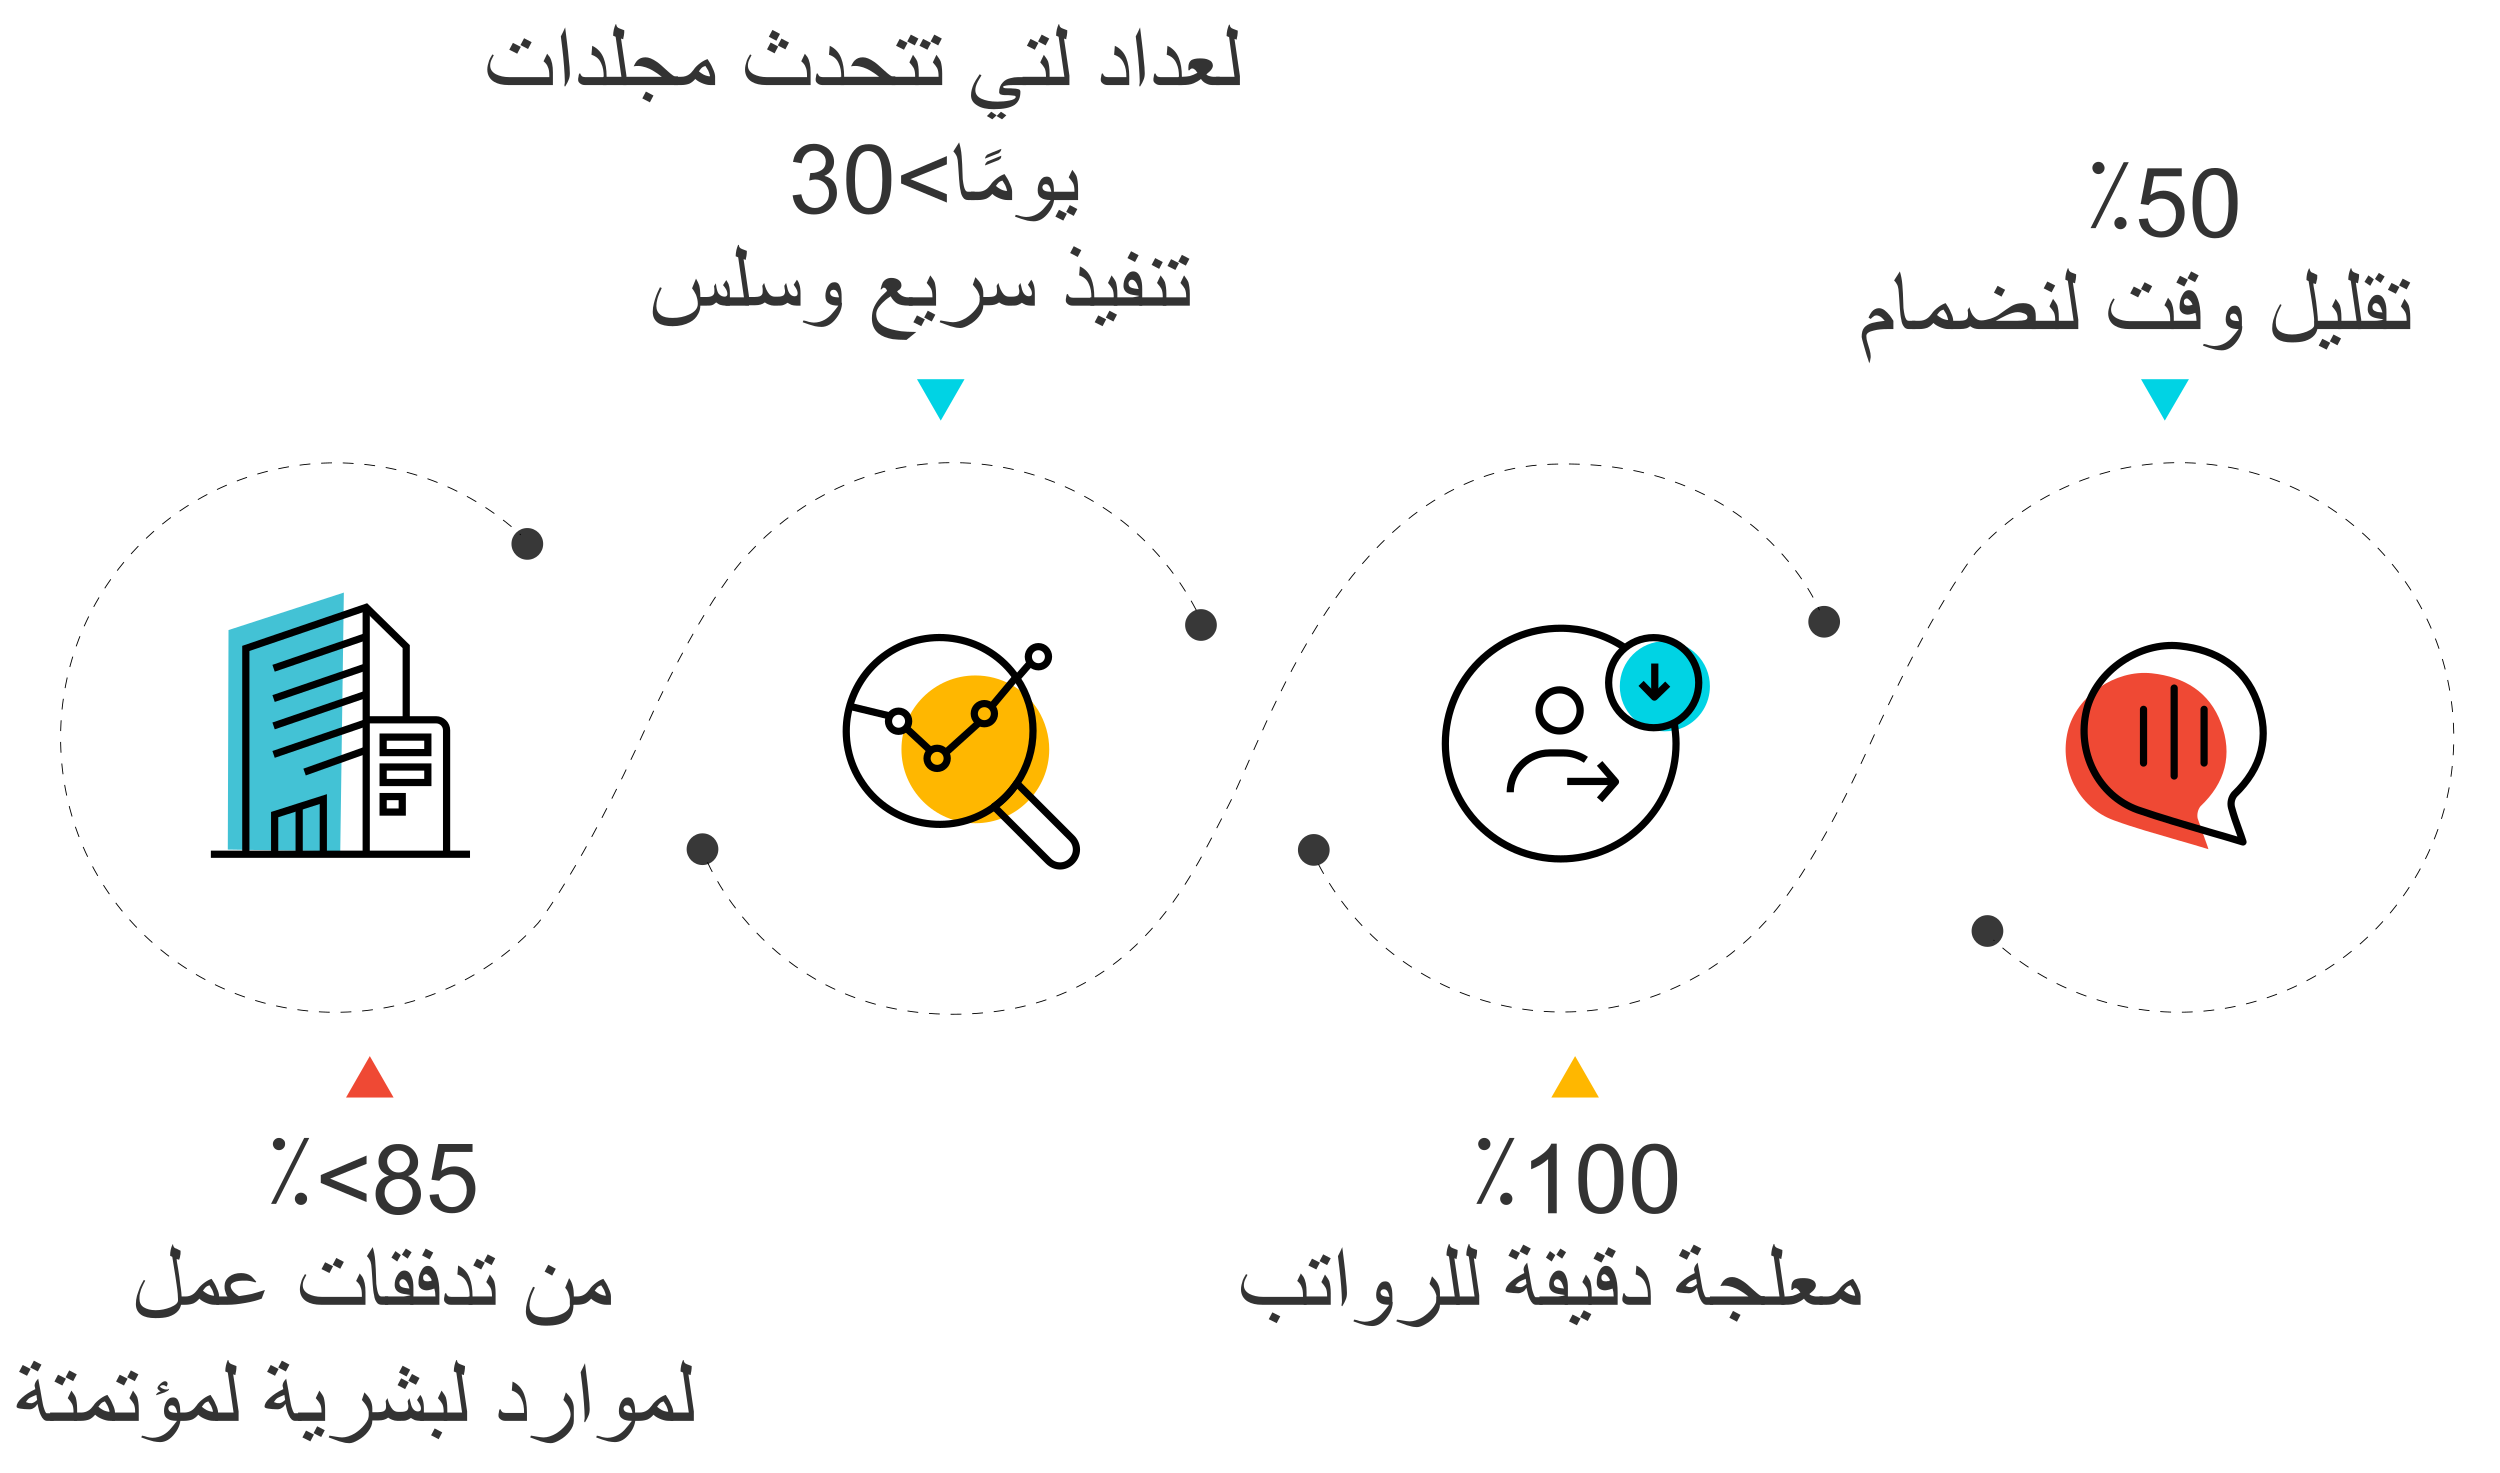 <svg xmlns="http://www.w3.org/2000/svg" xmlns:xlink="http://www.w3.org/1999/xlink" id="Layer_1" x="0px" y="0px" viewBox="0 0 693.6 408.6" style="enable-background:new 0 0 693.6 408.6;" xml:space="preserve"><style type="text/css">	.st0{fill:#383838;}	.st1{fill:none;stroke:#000000;stroke-width:0.25;stroke-miterlimit:10;stroke-dasharray:3;}	.st2{fill:#00D3E4;}	.st3{fill:#EF4934;}	.st4{fill:#FFB700;}	.st5{fill:#43C2D5;}	.st6{fill:none;stroke:#000000;stroke-width:2;stroke-miterlimit:10;}	.st7{fill:none;stroke:#000000;stroke-width:2;stroke-linejoin:round;}	.st8{fill-rule:evenodd;clip-rule:evenodd;fill:#EF4934;}	.st9{fill:none;stroke:#000000;stroke-width:2;stroke-linecap:round;stroke-linejoin:round;}	.st10{enable-background:new    ;}	.st11{fill:#333333;}</style><circle class="st0" cx="333.2" cy="173.4" r="4.4"></circle><circle class="st0" cx="146.3" cy="150.9" r="4.4"></circle><path class="st1" d="M331.9,169.3c-19.5-37.3-65.6-51.8-102.9-32.2c-8,4.2-15.2,9.8-21.3,16.5c0,0-11.4,10.6-28.3,47.8 c-18,39.7-30.1,54.7-30.1,54.7c-28.4,31-76.6,33.2-107.7,4.8s-33.2-76.6-4.8-107.7s76.6-33.2,107.7-4.8l0,0"></path><circle class="st0" cx="364.5" cy="235.8" r="4.4"></circle><circle class="st0" cx="551.4" cy="258.3" r="4.4"></circle><path class="st1" d="M365.8,239.8c19.5,37.3,65.5,51.8,102.8,32.3c8-4.2,15.3-9.8,21.3-16.5c0,0,11.5-10.6,28.3-47.8 c18-39.8,30.1-54.7,30.1-54.7c28.4-31,76.6-33.2,107.7-4.7s33.2,76.6,4.7,107.7s-76.6,33.1-107.6,4.7l0,0"></path><circle class="st0" cx="194.9" cy="235.6" r="4.4"></circle><circle class="st0" cx="506.1" cy="172.5" r="4.4"></circle><path class="st1" d="M196.3,239.2c0,0,17.6,42.2,67.9,42.2s65.9-37.6,76.5-57.7s32.7-92.9,89.6-94.9c57.2-2.1,74.5,40.5,74.5,40.5"></path><polygon class="st2" points="600.6,116.7 607.3,105.2 594,105.2 "></polygon><polygon class="st2" points="261,116.7 267.6,105.2 254.4,105.2 "></polygon><polygon class="st3" points="102.6,293 96,304.5 109.2,304.5 "></polygon><polygon class="st4" points="437,293 430.4,304.5 443.6,304.5 "></polygon><polygon class="st5" points="95.4,164.4 63.4,174.8 63.2,235.7 94.4,236.2 "></polygon><polyline class="st6" points="68.2,236.7 68.2,179.9 101.6,168.5 112.7,179.4 112.7,199.4 "></polyline><line class="st6" x1="101.6" y1="168.5" x2="101.6" y2="237"></line><line class="st6" x1="101.3" y1="176.7" x2="75.9" y2="185.4"></line><line class="st6" x1="101.3" y1="185.1" x2="75.9" y2="193.8"></line><line class="st6" x1="101.3" y1="192.7" x2="75.9" y2="201.4"></line><line class="st6" x1="101.3" y1="200.6" x2="75.9" y2="209.3"></line><line class="st6" x1="101.3" y1="208.2" x2="84.5" y2="214.2"></line><path class="st6" d="M101.8,199.7H121c1.6,0,2.9,1.3,2.9,2.9l0,0v34.1"></path><rect x="106.3" y="204.5" class="st6" width="12.4" height="4.3"></rect><rect x="106.3" y="212.8" class="st6" width="12.4" height="4.3"></rect><rect x="106.3" y="221" class="st6" width="5.3" height="4.3"></rect><line class="st6" x1="130.4" y1="237" x2="58.5" y2="237"></line><polyline class="st6" points="76.2,236.9 76.2,226 89.7,221.7 89.7,236.5 "></polyline><line class="st6" x1="83" y1="236.6" x2="83" y2="223.4"></line><path class="st4" d="M291.1,207.9c0,11.3-9.2,20.5-20.5,20.5s-20.5-9.2-20.5-20.5s9.2-20.5,20.5-20.5c7.1,0,13.6,3.6,17.4,9.6 C290,200.3,291.1,204.1,291.1,207.9z"></path><path class="st7" d="M282.1,188.2c-8-11.8-24.2-14.9-36-6.8c-11.8,8.1-14.9,24.2-6.8,36c8,11.8,24.2,14.9,36,6.8 c0.2-0.1,0.3-0.2,0.5-0.4c2.5-1.8,4.6-4,6.3-6.5C288.1,208.5,288.1,197,282.1,188.2L282.1,188.2z"></path><path class="st7" d="M297.3,238.9c-1.8,1.8-4.6,1.8-6.4,0l0,0l-15.1-15.1c2.5-1.8,4.6-4,6.3-6.5l15.2,15.2 C299.1,234.3,299.1,237.1,297.3,238.9L297.3,238.9z"></path><circle class="st7" cx="249.3" cy="200.1" r="2.8"></circle><circle class="st7" cx="260" cy="210.4" r="2.8"></circle><circle class="st7" cx="273.1" cy="198" r="2.8"></circle><circle class="st7" cx="288.1" cy="182.2" r="2.8"></circle><line class="st7" x1="235.5" y1="195.9" x2="246.7" y2="198.6"></line><line class="st7" x1="251.4" y1="202" x2="258.2" y2="208.3"></line><line class="st7" x1="262.4" y1="208.8" x2="271.6" y2="200.5"></line><line class="st7" x1="282.2" y1="188.1" x2="285.7" y2="184.1"></line><line class="st7" x1="275.1" y1="196" x2="282.2" y2="187.5"></line><path class="st6" d="M440,210.8c-1.8-1.2-3.9-1.9-6.1-1.9h-4c-6,0-10.9,4.9-10.9,10.9l0,0"></path><circle class="st6" cx="432.7" cy="197.1" r="5.7"></circle><line class="st7" x1="434.8" y1="216.8" x2="448.5" y2="216.8"></line><polyline class="st7" points="443.8,221.9 448.2,216.9 443.8,211.8 "></polyline><path class="st2" d="M474.4,190.4c0,4.8-2.7,9.2-7.1,11.3c-1.7,0.8-3.5,1.2-5.4,1.2c-6.9,0-12.5-5.6-12.5-12.5s5.6-12.5,12.5-12.5 S474.4,183.5,474.4,190.4L474.4,190.4z"></path><path class="st7" d="M471.3,189.4c0,6.9-5.6,12.5-12.5,12.5s-12.5-5.6-12.5-12.5s5.6-12.5,12.5-12.5S471.3,182.5,471.3,189.4z"></path><polyline class="st7" points="462.7,189.8 459,193.4 455.3,189.6 "></polyline><line class="st7" x1="459.1" y1="184.1" x2="459.1" y2="192.5"></line><path class="st7" d="M464.5,200.7c0.3,1.9,0.5,3.7,0.5,5.6c0,17.7-14.3,32-32,32s-32-14.3-32-32s14.3-32,32-32 c6.2,0,12.3,1.8,17.5,5.2"></path><g id="Path_6335-6">	<path class="st8" d="M611.7,232.7c0.3,0.9,0.7,1.8,1,2.9c-2.9-0.9-5.7-1.7-8.5-2.5c-6.1-1.8-12-3.4-17.7-5.5  c-10-3.6-15.3-14.5-12.8-24.8c2.4-9.7,13.1-17.1,23.3-16c9.1,1,16,5.2,19.2,13.8c3.3,8.8,1.2,16.6-5.7,23.1c-0.7,0.9-1,2.1-0.8,3.3  C610.4,228.9,611,230.8,611.7,232.7z"></path></g><g id="Path_6335-6-2">	<path class="st9" d="M621.2,230.4c0.4,1,0.7,2,1.1,3.2c-3.2-1-6.4-1.9-9.5-2.8c-6.8-2-13.3-3.9-19.7-6.1c-11.1-4-17-16.1-14.2-27.7  c2.7-10.9,14.6-19,25.9-17.8c10.1,1.1,17.8,5.8,21.4,15.4c3.7,9.8,1.3,18.5-6.3,25.8c-0.8,1-1.1,2.3-0.8,3.6  C619.7,226.2,620.4,228.3,621.2,230.4z"></path></g><line class="st9" x1="594.7" y1="196.8" x2="594.7" y2="211.7"></line><line class="st9" x1="611.5" y1="196.8" x2="611.5" y2="211.7"></line><line class="st9" x1="603.2" y1="190.9" x2="603.2" y2="215.3"></line><g>	<g>		<g class="st10">			<path class="st11" d="M153.6,23.6h-12.5c-1.7,0-3-0.3-4-0.9c-1.2-0.7-1.9-1.9-1.9-3.4c0-0.8,0.2-1.6,0.5-2.5    c0.1-0.3,0.4-0.9,0.9-1.7l0.4,0.2c-0.2,0.4-0.4,0.8-0.6,1.2c-0.3,0.6-0.4,1.2-0.4,1.7c0,1,0.5,1.8,1.6,2.4c1,0.5,2.2,0.8,3.7,0.8    h11.1V21c0-1-0.1-1.8-0.4-2.4c-0.2-0.6-0.6-1.1-1.2-1.6l1-2.1c0.4,0.5,0.6,0.8,0.7,0.9c0.6,1,0.9,2.4,0.9,4.3V23.6z M144.5,13    l-1,1.9l-2.2-1.1l1-1.9L144.5,13z M147.5,11.7l-1,1.9l-2.1-1.1l1-1.9L147.5,11.7z"></path>			<path class="st11" d="M158.1,20.3c0,0.7-0.1,1.4-0.4,2c-0.1,0.3-0.4,0.9-0.9,1.7l-0.2-0.1c0-0.3,0-0.5,0.1-0.9c0-0.3,0-0.6,0-0.7    c0-0.9-0.1-2.2-0.2-3.8c-0.1-1.6-0.3-3.3-0.5-5.1c-0.1-1.1-0.3-2.2-0.4-3.3c0.2-0.4,0.4-0.8,0.6-1.2c0.2-0.4,0.4-0.9,0.6-1.3    c0.1,1,0.3,2.4,0.5,4.1c0.2,1.7,0.4,3.3,0.5,4.7C158,18.1,158.1,19.4,158.1,20.3z"></path>			<path class="st11" d="M168.2,23.6h-5.9c-0.5,0-0.9-0.1-1.3-0.4c-0.4-0.3-0.6-0.6-0.6-1c0-0.3,0-0.6,0.1-0.9    c0-0.3,0.1-0.6,0.2-0.9h0.3c0.1,0.4,0.3,0.6,0.5,0.8c0.2,0.1,0.5,0.2,0.9,0.2h5.1c0-1.6-0.2-2.8-0.7-3.8c-0.5-1.2-1.4-2-2.7-2.4    l0.2-2.5c1.5,0.7,2.6,1.9,3.2,3.5c0.5,1.3,0.8,3,0.8,5.1V23.6z"></path>			<path class="st11" d="M173.8,23.6h-6.5v-2.3h5.1l-1.6-11.1l-0.7-0.3c0-0.6,0.1-1.2,0.2-1.7c0.1-0.5,0.3-1,0.5-1.5l0.2,0.1    c0,0.5,0.3,0.9,0.9,1.1c0.4,0.2,0.9,0.3,1.3,0.5c0,0.4,0,0.9-0.1,1.4s-0.2,0.9-0.2,1.1l-0.6-0.2l1.5,10.3V23.6z"></path>			<path class="st11" d="M188,23.6h-15.1v-2.3h10.7c-0.9-0.7-1.6-1.2-2.3-1.6c-0.8-0.5-1.5-0.8-2.1-1c-0.7-0.2-1.4-0.4-2.1-0.4    c-0.4,0-0.9,0-1.3,0.1c0.3-0.6,0.6-1.2,1-1.6c0.6-0.6,1.3-0.9,2.3-0.9c0.9,0,1.9,0.4,3.2,1.3c0.6,0.4,1.6,1.3,2.9,2.5    c1.1,1,1.8,1.5,2.1,1.5h0.8V23.6z M181.3,26.5l-1,1.9l-2.1-1.1l1-1.9L181.3,26.5z"></path>			<path class="st11" d="M198.5,23.6h-1.4c-0.6,0-1.2-0.1-2-0.4c-0.8-0.3-1.6-0.7-2.2-1.3c-0.5,0.6-1,1-1.6,1.3    c-0.5,0.2-1.3,0.4-2.3,0.4h-2v-2.3h2c0.8,0,1.5-0.2,2.1-0.6c0.5-0.3,0.9-0.8,1.3-1.3c0.5-0.8,1.2-1.4,2-2c0.7-0.5,1.3-0.8,1.9-1    c0.6,0.9,1.1,1.7,1.4,2.5c0.5,1,0.7,1.8,0.7,2.4V23.6z M197,21.1c-0.1-0.5-0.3-1-0.5-1.5c-0.2-0.4-0.5-0.8-0.8-1.3    c-0.4,0.1-0.8,0.3-1.1,0.6c-0.2,0.2-0.4,0.5-0.7,0.9c0.3,0.3,0.8,0.6,1.3,0.9c0.6,0.3,1.1,0.4,1.6,0.5L197,21.1z"></path>			<path class="st11" d="M225.1,23.6h-12.5c-1.7,0-3-0.3-4-0.9c-1.2-0.7-1.9-1.9-1.9-3.4c0-0.8,0.2-1.6,0.5-2.5    c0.1-0.3,0.4-0.9,0.9-1.7l0.4,0.2c-0.2,0.4-0.4,0.8-0.6,1.2c-0.3,0.6-0.4,1.2-0.4,1.7c0,1,0.5,1.8,1.6,2.4c1,0.5,2.2,0.8,3.7,0.8    h11.1V21c0-1-0.1-1.8-0.4-2.4c-0.2-0.6-0.6-1.1-1.2-1.6l1-2.1c0.4,0.5,0.6,0.8,0.7,0.9c0.6,1,0.9,2.4,0.9,4.3V23.6z M215.9,12.9    l-1,1.9l-2.1-1.1l1-1.9L215.9,12.9z M216.4,9.4l-1,1.9l-2.1-1.1l1-1.9L216.4,9.4z M218.9,11.8l-1,1.9l-2.1-1.1l1-1.9L218.9,11.8z    "></path>			<path class="st11" d="M234.1,23.6h-5.9c-0.5,0-0.9-0.1-1.3-0.4c-0.4-0.3-0.6-0.6-0.6-1c0-0.3,0-0.6,0.1-0.9    c0-0.3,0.1-0.6,0.2-0.9h0.3c0.1,0.4,0.3,0.6,0.5,0.8c0.2,0.1,0.5,0.2,0.9,0.2h5.1c0-1.6-0.2-2.8-0.7-3.8c-0.5-1.2-1.4-2-2.7-2.4    l0.2-2.5c1.5,0.7,2.6,1.9,3.2,3.5c0.5,1.3,0.8,3,0.8,5.1V23.6z"></path>			<path class="st11" d="M248.3,23.6h-15.1v-2.3h10.7c-0.9-0.7-1.6-1.2-2.3-1.6c-0.8-0.5-1.5-0.8-2.1-1c-0.7-0.2-1.4-0.4-2.1-0.4    c-0.4,0-0.9,0-1.3,0.1c0.3-0.6,0.6-1.2,1-1.6c0.6-0.6,1.3-0.9,2.3-0.9c0.9,0,1.9,0.4,3.2,1.3c0.6,0.4,1.6,1.3,2.9,2.5    c1.1,1,1.8,1.5,2.1,1.5h0.8V23.6z"></path>			<path class="st11" d="M254.9,23.6h-7.5v-2.3h6.5c0-1-0.1-1.8-0.4-2.4c-0.2-0.4-0.6-0.9-1.2-1.6l1-2.1c0.6,0.8,1,1.4,1.2,1.9    c0.2,0.7,0.4,1.8,0.4,3.3V23.6z M251.8,11.9l-1,1.9l-2.2-1.1l1-1.9L251.8,11.9z M254.8,10.7l-1,1.9l-2.1-1.1l1-1.9L254.8,10.7z"></path>			<path class="st11" d="M261.4,23.6h-7.5v-2.3h6.5c0-1-0.1-1.8-0.4-2.4c-0.2-0.4-0.6-0.9-1.2-1.6l1-2.1c0.6,0.8,1,1.4,1.2,1.9    c0.2,0.7,0.4,1.8,0.4,3.3V23.6z M258.3,11.9l-1,1.9l-2.2-1.1l1-1.9L258.3,11.9z M261.3,10.7l-1,1.9l-2.1-1.1l1-1.9L261.3,10.7z"></path>			<path class="st11" d="M284.6,23.6h-2.3c-1.3,0-2.4,0-3,0.1c-0.7,0.1-1,0.2-1,0.4c0,0.3,0.4,0.4,1.2,0.4c0.4,0,0.6,0,0.9,0    c0.2,0,0.7,0.1,1.4,0.1c0.4,0.1,0.7,0.1,0.9,0.2c0.3,0.1,0.4,0.4,0.4,0.7c0,1.6-0.5,2.8-1.6,3.6c-1.2,0.8-3.1,1.2-5.8,1.2    c-1.9,0-3.4-0.3-4.5-1c-1.2-0.7-1.8-1.6-1.8-2.9c0-1,0.3-2.1,0.8-3.2c0.2-0.4,0.7-1.3,1.6-2.6l0.5,0.3c-0.3,0.6-0.7,1.1-1,1.7    c-0.5,1-0.7,1.7-0.7,2.4c0,1.1,0.6,1.9,1.7,2.4c1.1,0.5,2.5,0.8,4.4,0.8c1.2,0,2.3-0.1,3.3-0.3c1.2-0.2,1.8-0.6,1.8-1    c0-0.1-0.1-0.3-0.2-0.3s-0.3-0.1-0.7-0.1c-0.2,0-0.6-0.1-1.1-0.1c-0.5,0-0.8,0-1,0c-0.5,0-0.9-0.1-1.2-0.2    c-0.2-0.1-0.4-0.4-0.4-0.6c0-1.1,0.3-2,1-2.7c0.5-0.6,1.2-1,2.1-1.2c0.7-0.2,1.4-0.3,2.1-0.3h2.3V23.6z M276.5,32l-1.2,1.1    l-1.5-0.9L275,31L276.5,32z M279.2,32l-1.2,1.1l-1.5-0.9l1.2-1.2L279.2,32z"></path>			<path class="st11" d="M291.2,23.6h-7.5v-2.3h6.5c0-1-0.1-1.8-0.4-2.4c-0.2-0.4-0.6-0.9-1.2-1.6l1-2.1c0.6,0.8,1,1.4,1.2,1.9    c0.2,0.7,0.4,1.8,0.4,3.3V23.6z M288.1,11.9l-1,1.9l-2.2-1.1l1-1.9L288.1,11.9z M291.1,10.7l-1,1.9l-2.1-1.1l1-1.9L291.1,10.7z"></path>			<path class="st11" d="M296.7,23.6h-6.5v-2.3h5.1l-1.6-11.1l-0.7-0.3c0-0.6,0.1-1.2,0.2-1.7c0.1-0.5,0.3-1,0.5-1.5l0.2,0.1    c0,0.5,0.3,0.9,0.9,1.1c0.4,0.2,0.9,0.3,1.3,0.5c0,0.4,0,0.9-0.1,1.4s-0.2,0.9-0.2,1.1l-0.6-0.2l1.5,10.3V23.6z"></path>			<path class="st11" d="M313.2,23.6h-5.9c-0.5,0-0.9-0.1-1.3-0.4c-0.4-0.3-0.6-0.6-0.6-1c0-0.3,0-0.6,0.1-0.9    c0-0.3,0.1-0.6,0.2-0.9h0.3c0.1,0.4,0.3,0.6,0.5,0.8c0.2,0.1,0.5,0.2,0.9,0.2h5.1c0-1.6-0.2-2.8-0.7-3.8c-0.5-1.2-1.4-2-2.7-2.4    l0.2-2.5c1.5,0.7,2.6,1.9,3.2,3.5c0.5,1.3,0.8,3,0.8,5.1V23.6z"></path>			<path class="st11" d="M317.6,20.3c0,0.7-0.1,1.4-0.4,2c-0.1,0.3-0.4,0.9-0.9,1.7l-0.2-0.1c0-0.3,0-0.5,0.1-0.9c0-0.3,0-0.6,0-0.7    c0-0.9-0.1-2.2-0.2-3.8c-0.1-1.6-0.3-3.3-0.5-5.1c-0.1-1.1-0.3-2.2-0.4-3.3c0.2-0.4,0.4-0.8,0.6-1.2c0.2-0.4,0.4-0.9,0.6-1.3    c0.1,1,0.3,2.4,0.5,4.1c0.2,1.7,0.4,3.3,0.5,4.7C317.5,18.1,317.6,19.4,317.6,20.3z"></path>			<path class="st11" d="M327.8,23.6h-5.9c-0.5,0-0.9-0.1-1.3-0.4c-0.4-0.3-0.6-0.6-0.6-1c0-0.3,0-0.6,0.1-0.9    c0-0.3,0.1-0.6,0.2-0.9h0.3c0.1,0.4,0.3,0.6,0.5,0.8c0.2,0.1,0.5,0.2,0.9,0.2h5.1c0-1.6-0.2-2.8-0.7-3.8c-0.5-1.2-1.4-2-2.7-2.4    l0.2-2.5c1.5,0.7,2.6,1.9,3.2,3.5c0.5,1.3,0.8,3,0.8,5.1V23.6z"></path>			<path class="st11" d="M338.3,23.6h-1.9c-0.6,0-1.1-0.1-1.7-0.4c-0.7-0.3-1.2-0.8-1.5-1.3c-0.6,0.5-1.3,0.9-2,1.2    c-0.9,0.4-2,0.5-3.1,0.5h-1.2v-2.3h1.2c0.7,0,1.4-0.1,2-0.2c0.7-0.2,1.4-0.5,2.1-0.9l-0.5-0.7c-0.3-0.3-0.6-0.5-0.9-0.5    c-0.2,0-0.3,0-0.4,0.1c-0.1,0.1-0.3,0.2-0.4,0.4h-0.3v-0.8c0-1,0.3-1.6,0.8-2c0.5-0.3,1.3-0.5,2.4-0.5c1,0,1.8,0.1,2.4,0.4    c0.8,0.3,1.2,0.9,1.2,1.6c0,0.4-0.2,0.8-0.5,1.2c-0.2,0.3-0.7,0.7-1.3,1.2c0.1,0.2,0.4,0.4,0.8,0.5c0.4,0.1,0.7,0.2,1,0.2h1.9    V23.6z"></path>			<path class="st11" d="M343.9,23.6h-6.5v-2.3h5.1L341,10.3l-0.7-0.3c0-0.6,0.1-1.2,0.2-1.7c0.1-0.5,0.3-1,0.5-1.5l0.2,0.1    c0,0.5,0.3,0.9,0.9,1.1c0.4,0.2,0.9,0.3,1.3,0.5c0,0.4,0,0.9-0.1,1.4s-0.2,0.9-0.2,1.1l-0.6-0.2l1.5,10.3V23.6z"></path>		</g>	</g>	<g>		<g class="st10">			<path class="st11" d="M202.3,84.8h-1c-0.5,0-1-0.1-1.4-0.2c-0.4-0.1-0.8-0.4-1.2-0.7c-0.4,0.3-0.7,0.6-1,0.7    c-0.4,0.2-1,0.2-1.8,0.2h-1.6c0,0.8-0.2,1.6-0.6,2.3c-0.5,1-1.3,1.8-2.3,2.3c-1.3,0.7-2.9,1.1-4.8,1.1c-1.7,0-3.1-0.3-4-0.9    c-1-0.7-1.5-1.7-1.5-3.1c0-0.8,0.1-1.5,0.3-2.3s0.4-1.5,0.7-2.3c0.2-0.5,0.5-1.2,1-2.2l0.5,0.2c-0.6,1.3-1,2.2-1.2,3    c-0.2,0.7-0.3,1.4-0.3,2c0,1.1,0.4,1.9,1.2,2.5s1.9,0.8,3.3,0.8c1.7,0,3.2-0.3,4.5-0.9c1.6-0.7,2.5-1.7,2.5-3    c0-0.9-0.2-1.7-0.5-2.5c-0.3-0.6-0.6-1.2-1.1-1.8l1.1-2.7c0.4,0.7,0.7,1.3,0.9,1.9c0.2,0.8,0.3,1.8,0.3,3.2h1.6    c0.8,0,1.4-0.1,1.8-0.4c0.3-0.2,0.5-0.6,0.5-1c0-0.3,0-0.5,0-0.8c0-0.3-0.1-0.5-0.1-0.8l0.5-0.8l0.2,1.3c0.2,0.9,0.4,1.5,0.8,1.8    c0.4,0.4,0.9,0.6,1.5,0.6c0.2,0,0.4-0.1,0.5-0.2c0.1-0.1,0.2-0.3,0.2-0.5c0-0.4-0.1-0.9-0.4-1.4c-0.2-0.4-0.5-0.7-0.8-1.1    l0.9-1.4c0.4,0.7,0.7,1.1,0.7,1.4c0.2,0.5,0.3,1.3,0.3,2.4V84.8z"></path>			<path class="st11" d="M207.8,84.8h-6.5v-2.3h5.1l-1.6-11.1l-0.7-0.3c0-0.6,0.1-1.2,0.2-1.7c0.1-0.5,0.3-1,0.5-1.5l0.2,0.1    c0,0.5,0.3,0.9,0.9,1.1c0.4,0.2,0.9,0.3,1.3,0.5c0,0.4,0,0.9-0.1,1.4s-0.2,0.9-0.2,1.1l-0.6-0.2l1.5,10.3V84.8z"></path>			<path class="st11" d="M222,84.8h-1c-0.6,0-1-0.1-1.4-0.2c-0.4-0.2-0.8-0.4-1.1-0.6c-0.4,0.3-0.8,0.5-1.1,0.6    c-0.4,0.2-1.1,0.2-1.8,0.2h-0.9c-0.5,0-0.9-0.1-1.4-0.3c-0.3-0.1-0.7-0.3-1.1-0.6c-0.4,0.3-0.8,0.5-1.2,0.6    c-0.3,0.1-0.9,0.2-1.7,0.2h-2.5v-2.3h2.5c0.7,0,1.2-0.1,1.5-0.2c0.5-0.2,0.8-0.6,0.8-1.2c0-0.3,0-0.5,0-0.8    c0-0.3-0.1-0.5-0.1-0.9l0.5-0.8c0.2,0.8,0.4,1.4,0.6,1.8c0.3,0.6,0.6,1.1,0.9,1.4c0.4,0.4,0.9,0.6,1.4,0.6h0.9    c0.7,0,1.1-0.1,1.5-0.3c0.3-0.2,0.5-0.6,0.5-1.1c0-0.3,0-0.5-0.1-0.8c0-0.3-0.1-0.5-0.1-0.8l0.5-0.8l0.3,1.2c0.2,1,0.5,1.6,0.9,2    c0.3,0.3,0.7,0.5,1.2,0.5c0.2,0,0.4-0.1,0.6-0.2c0.1-0.1,0.2-0.3,0.2-0.6c0-0.5-0.2-1-0.5-1.5c-0.1-0.1-0.3-0.4-0.6-0.9l0.9-1.4    c0.4,0.5,0.6,1,0.7,1.4c0.2,0.6,0.3,1.4,0.3,2.4V84.8z"></path>			<path class="st11" d="M233.6,84c0,1.4-0.5,2.9-1.6,4.3c-1.2,1.6-2.6,2.4-4.1,2.4c-0.6,0-1.2-0.1-1.8-0.2c-0.4-0.1-1-0.3-1.7-0.5    c-0.6-0.2-1.1-0.4-1.7-0.6l0.2-0.5c0.5,0.1,1,0.2,1.5,0.4c0.5,0.1,1,0.2,1.4,0.2c1.1,0,2.1-0.3,3-0.8c0.7-0.4,1.5-1,2.2-1.9    c0.4-0.4,0.9-1.1,1.6-2c-1.2,0-2.1-0.2-2.6-0.6c-0.7-0.4-1-1.1-1-2.1c0-0.9,0.2-1.7,0.6-2.5c0.5-0.9,1.1-1.3,1.9-1.3    c0.8,0,1.3,0.4,1.6,1.3c0.3,0.7,0.4,1.6,0.4,2.9V84z M232.8,82.5c-0.2-0.8-0.4-1.4-0.7-1.7c-0.2-0.3-0.5-0.4-0.9-0.4    c-0.2,0-0.5,0.1-0.6,0.2s-0.3,0.4-0.3,0.6c0,0.4,0.2,0.8,0.6,1C231.3,82.4,231.9,82.5,232.8,82.5z"></path>			<path class="st11" d="M254.1,92.2l-2.6,2.1c-1.6,0-2.9-0.1-3.8-0.2c-1.7-0.3-3-0.8-4-1.6c-1.2-1-1.8-2.4-1.8-4.2    c0-1.2,0.2-2.3,0.7-3.3c0.4-0.8,0.9-1.6,1.6-2.4c0.3-0.4,1-1,1.9-1.9c-0.1-0.3-0.2-0.5-0.4-0.7c-0.2-0.1-0.3-0.2-0.5-0.2    c-0.2,0-0.4,0.2-0.7,0.5h-0.2c0.2-0.9,0.4-1.5,0.6-1.9c0.5-0.8,1.3-1.3,2.4-1.3c0.8,0,1.4,0.2,1.9,0.5c0.6,0.4,0.9,0.9,0.9,1.6    c0,0.4-0.2,0.8-0.5,1.1c-0.3,0.2-0.6,0.4-0.7,0.6c0.5,0.6,1,1,1.4,1.2s1,0.4,1.7,0.4h1.2v2.3h-1.2c-1.3,0-2.4-0.2-3.1-0.6    c-0.7-0.4-1.3-1.1-1.8-2c-0.6,0.4-1.2,0.8-1.7,1.3c-0.7,0.6-1.2,1.2-1.6,1.7c-0.5,0.7-0.7,1.4-0.7,2c0,1.5,0.7,2.6,2.2,3.4    c1.1,0.6,2.7,1,4.7,1.3c1,0.1,2.4,0.2,4.2,0.2L254.1,92.2z"></path>			<path class="st11" d="M259.7,84.8h-7.5v-2.3h6.5c0-1-0.1-1.8-0.4-2.4c-0.2-0.4-0.6-0.9-1.2-1.6l1-2.1c0.6,0.8,1,1.4,1.2,1.9    c0.2,0.7,0.4,1.8,0.4,3.3V84.8z M256.6,88.6l-1,1.9l-2.2-1.1l1-1.9L256.6,88.6z M259.5,87.3l-1,1.9l-2.1-1.1l1-1.9L259.5,87.3z"></path>			<path class="st11" d="M272.8,84.8c0,1-0.4,2-1.2,3c-0.7,0.9-1.6,1.7-2.7,2.3c-1,0.6-1.8,0.9-2.5,0.9c-0.6,0-1.3-0.1-1.9-0.3    c-0.5-0.1-1.2-0.3-1.9-0.6c-0.6-0.2-1.3-0.5-1.9-0.7l0.2-0.5c0.6,0.1,1.2,0.2,1.8,0.3c0.6,0.1,1.2,0.2,1.7,0.2    c1.1,0,2.3-0.4,3.5-1.1c1.1-0.7,2-1.5,2.8-2.5c0.8-1,1.2-1.9,1.2-2.7c0-0.7-0.2-1.4-0.6-2.2c-0.3-0.6-0.8-1.2-1.4-1.9l0.7-2.1    c0.7,0.7,1.2,1.3,1.6,2c0.4,0.8,0.6,1.6,0.6,2.5V84.8z"></path>			<path class="st11" d="M287,84.8h-1c-0.6,0-1-0.1-1.4-0.2c-0.4-0.2-0.8-0.4-1.1-0.6c-0.4,0.3-0.8,0.5-1.1,0.6    c-0.4,0.2-1.1,0.2-1.8,0.2h-0.9c-0.5,0-0.9-0.1-1.4-0.3c-0.3-0.1-0.7-0.3-1.1-0.6c-0.4,0.3-0.8,0.5-1.2,0.6    c-0.3,0.1-0.9,0.2-1.7,0.2h-2.5v-2.3h2.5c0.7,0,1.2-0.1,1.5-0.2c0.5-0.2,0.8-0.6,0.8-1.2c0-0.3,0-0.5,0-0.8    c0-0.3-0.1-0.5-0.1-0.9l0.5-0.8c0.2,0.8,0.4,1.4,0.6,1.8c0.3,0.6,0.6,1.1,0.9,1.4c0.4,0.4,0.9,0.6,1.4,0.6h0.9    c0.7,0,1.1-0.1,1.5-0.3c0.3-0.2,0.5-0.6,0.5-1.1c0-0.3,0-0.5-0.1-0.8c0-0.3-0.1-0.5-0.1-0.8l0.5-0.8l0.3,1.2c0.2,1,0.5,1.6,0.9,2    c0.3,0.3,0.7,0.5,1.2,0.5c0.2,0,0.4-0.1,0.6-0.2c0.1-0.1,0.2-0.3,0.2-0.6c0-0.5-0.2-1-0.5-1.5c-0.1-0.1-0.3-0.4-0.6-0.9l0.9-1.4    c0.4,0.5,0.6,1,0.7,1.4c0.2,0.6,0.3,1.4,0.3,2.4V84.8z"></path>			<path class="st11" d="M303.5,84.8h-5.9c-0.5,0-0.9-0.1-1.3-0.4c-0.4-0.3-0.6-0.6-0.6-1c0-0.3,0-0.6,0.1-0.9    c0-0.3,0.1-0.6,0.2-0.9h0.3c0.1,0.4,0.3,0.6,0.5,0.8c0.2,0.1,0.5,0.2,0.9,0.2h5.1c0-1.6-0.2-2.8-0.7-3.8c-0.5-1.2-1.4-2-2.7-2.4    l0.2-2.5c1.5,0.7,2.6,1.9,3.2,3.5c0.5,1.3,0.8,3,0.8,5.1V84.8z M300,69.4l-1,1.9l-2.1-1.1l1-1.9L300,69.4z"></path>			<path class="st11" d="M310,84.8h-7.5v-2.3h6.5c0-1-0.1-1.8-0.4-2.4c-0.2-0.4-0.6-0.9-1.2-1.6l1-2.1c0.6,0.8,1,1.4,1.2,1.9    c0.2,0.7,0.4,1.8,0.4,3.3V84.8z M306.9,88.6l-1,1.9l-2.2-1.1l1-1.9L306.9,88.6z M309.9,87.3l-1,1.9l-2.1-1.1l1-1.9L309.9,87.3z"></path>			<path class="st11" d="M317,84.8h-8v-2.3h4.5c0.5,0,1,0,1.4-0.1s0.8-0.1,1.2-0.3c-1.5-0.2-2.5-0.4-2.9-0.6c-1-0.4-1.5-1.2-1.5-2.2    c0-0.9,0.2-1.8,0.7-2.6c0.5-0.9,1.2-1.4,2-1.4c0.9,0,1.6,0.6,2,1.7c0.4,0.9,0.5,2,0.5,3.2V84.8z M315.9,70.8l-1,1.9l-2.1-1.1    l1-1.9L315.9,70.8z M315.9,80.2c-0.2-0.7-0.4-1.2-0.6-1.6c-0.4-0.7-0.8-1-1.3-1c-0.2,0-0.5,0.1-0.6,0.3c-0.2,0.2-0.3,0.4-0.3,0.7    c0,0.7,0.3,1.1,1,1.3C314.4,80,315,80.1,315.9,80.2z"></path>			<path class="st11" d="M323.6,84.8h-7.5v-2.3h6.5c0-1-0.1-1.8-0.4-2.4c-0.2-0.4-0.6-0.9-1.2-1.6l1-2.1c0.6,0.8,1,1.4,1.2,1.9    c0.2,0.7,0.4,1.8,0.4,3.3V84.8z M322.6,72.7l-1,1.9l-2.1-1.1l1-1.9L322.6,72.7z"></path>			<path class="st11" d="M330.1,84.8h-7.5v-2.3h6.5c0-1-0.1-1.8-0.4-2.4c-0.2-0.4-0.6-0.9-1.2-1.6l1-2.1c0.6,0.8,1,1.4,1.2,1.9    c0.2,0.7,0.4,1.8,0.4,3.3V84.8z M327.1,73l-1,1.9l-2.2-1.1l1-1.9L327.1,73z M330,71.8l-1,1.9l-2.1-1.1l1-1.9L330,71.8z"></path>		</g>	</g>	<g>		<g class="st10">			<path class="st11" d="M250,50.9v-2.2l12.7-5.4v2.3l-10.1,4.1l10.1,4.2v2.3L250,50.9z"></path>		</g>		<g class="st10">			<path class="st11" d="M219.9,54.2l2.4-0.3c0.3,1.3,0.7,2.3,1.4,2.9s1.4,0.9,2.4,0.9c1.1,0,2-0.4,2.8-1.2s1.1-1.7,1.1-2.9    c0-1.1-0.4-2-1.1-2.7s-1.6-1.1-2.7-1.1c-0.4,0-1,0.1-1.7,0.3l0.3-2.1c0.2,0,0.3,0,0.4,0c1,0,1.9-0.3,2.7-0.8    c0.8-0.5,1.2-1.3,1.2-2.4c0-0.9-0.3-1.6-0.9-2.1c-0.6-0.6-1.3-0.9-2.3-0.9c-0.9,0-1.7,0.3-2.3,0.9c-0.6,0.6-1,1.4-1.2,2.6    l-2.4-0.4c0.3-1.6,0.9-2.8,2-3.7c1-0.9,2.3-1.3,3.8-1.3c1,0,2,0.2,2.9,0.7c0.9,0.4,1.6,1.1,2,1.8c0.5,0.8,0.7,1.6,0.7,2.5    c0,0.8-0.2,1.6-0.7,2.3c-0.4,0.7-1.1,1.2-2,1.6c1.1,0.3,2,0.8,2.6,1.6c0.6,0.8,0.9,1.9,0.9,3.1c0,1.7-0.6,3.1-1.8,4.3    c-1.2,1.2-2.8,1.7-4.6,1.7c-1.7,0-3.1-0.5-4.2-1.5C220.7,57.1,220.1,55.8,219.9,54.2z"></path>			<path class="st11" d="M234.8,49.8c0-2.3,0.2-4.1,0.7-5.5c0.5-1.4,1.2-2.4,2.1-3.2c0.9-0.8,2.1-1.1,3.5-1.1c1,0,1.9,0.2,2.7,0.6    c0.8,0.4,1.4,1,1.9,1.8c0.5,0.8,0.9,1.7,1.2,2.9c0.3,1.1,0.4,2.6,0.4,4.5c0,2.2-0.2,4.1-0.7,5.4c-0.5,1.4-1.2,2.5-2.1,3.2    c-0.9,0.8-2.1,1.1-3.5,1.1c-1.8,0-3.3-0.7-4.4-2C235.4,56,234.8,53.4,234.8,49.8z M237.2,49.8c0,3.1,0.4,5.2,1.1,6.3    c0.7,1,1.6,1.6,2.7,1.6s2-0.5,2.7-1.6c0.7-1,1.1-3.1,1.1-6.3c0-3.2-0.4-5.3-1.1-6.3c-0.7-1-1.7-1.6-2.8-1.6    c-1.1,0-1.9,0.5-2.6,1.4C237.6,44.5,237.2,46.7,237.2,49.8z"></path>		</g>		<g class="st10">			<path class="st11" d="M270.4,55.5h-1.8c-0.6,0-1.1-0.2-1.4-0.7c-0.3-0.4-0.6-1-0.7-1.9c-0.2-0.8-0.3-1.8-0.4-3.1    c-0.1-1-0.1-2-0.2-3c-0.1-1-0.1-1.8-0.2-2.4c-0.1-0.5-0.2-1-0.4-1.3c-0.2-0.4-0.5-0.8-0.8-1.1l1.6-2.5c0.3,1,0.6,2.3,0.7,3.8    c0.1,0.9,0.2,3.1,0.3,6.4c0.2,1.6,0.4,2.5,0.7,3c0.2,0.4,0.5,0.5,0.8,0.5h1.8V55.5z"></path>			<path class="st11" d="M277.8,41.3c0,0.4-0.2,0.8-0.7,1.2c-0.8,0.3-2.1,0.8-3.8,1.5c0-0.4,0.2-0.7,0.6-1.1    C274.6,42.6,275.9,42,277.8,41.3z M277.8,43.2c0,0.4-0.1,0.7-0.2,0.8c-0.1,0.1-0.3,0.2-0.5,0.4c-0.8,0.3-2.1,0.8-3.8,1.5    c0-0.4,0.2-0.7,0.6-1.1C274.6,44.5,275.9,44,277.8,43.2z"></path>			<path class="st11" d="M280.9,55.5h-1.4c-0.6,0-1.2-0.1-2-0.4c-0.8-0.3-1.6-0.7-2.2-1.3c-0.5,0.6-1,1-1.6,1.3    c-0.5,0.2-1.3,0.4-2.3,0.4h-2v-2.3h2c0.8,0,1.5-0.2,2.1-0.6c0.5-0.3,0.9-0.8,1.3-1.3c0.5-0.8,1.2-1.4,2-2c0.7-0.5,1.3-0.8,1.9-1    c0.6,0.9,1.1,1.7,1.4,2.5c0.5,1,0.7,1.8,0.7,2.4V55.5z M279.4,52.9c-0.1-0.5-0.3-1-0.5-1.5c-0.2-0.4-0.5-0.8-0.8-1.3    c-0.4,0.1-0.8,0.3-1.1,0.6c-0.2,0.2-0.4,0.5-0.7,0.9c0.3,0.3,0.8,0.6,1.3,0.9c0.6,0.3,1.1,0.4,1.6,0.5L279.4,52.9z"></path>			<path class="st11" d="M292.5,54.7c0,1.4-0.5,2.9-1.6,4.3c-1.2,1.6-2.6,2.4-4.1,2.4c-0.6,0-1.2-0.1-1.8-0.2    c-0.4-0.1-1-0.3-1.7-0.5c-0.6-0.2-1.1-0.4-1.7-0.6l0.2-0.5c0.5,0.1,1,0.2,1.5,0.4c0.5,0.1,1,0.2,1.4,0.2c1.1,0,2.1-0.3,3-0.8    c0.7-0.4,1.5-1,2.2-1.9c0.4-0.4,0.9-1.1,1.6-2c-1.2,0-2.1-0.2-2.6-0.6c-0.7-0.4-1-1.1-1-2.1c0-0.9,0.2-1.7,0.6-2.5    c0.5-0.9,1.1-1.3,1.9-1.3c0.8,0,1.3,0.4,1.6,1.3c0.3,0.7,0.4,1.6,0.4,2.9V54.7z M291.7,53.2c-0.2-0.8-0.4-1.4-0.7-1.7    c-0.2-0.3-0.5-0.4-0.9-0.4c-0.2,0-0.5,0.1-0.6,0.2s-0.3,0.4-0.3,0.6c0,0.4,0.2,0.8,0.6,1C290.2,53.1,290.8,53.2,291.7,53.2z"></path>			<path class="st11" d="M299.1,55.5h-7.5v-2.3h6.5c0-1-0.1-1.8-0.4-2.4c-0.2-0.4-0.6-0.9-1.2-1.6l1-2.1c0.6,0.8,1,1.4,1.2,1.9    c0.2,0.7,0.4,1.8,0.4,3.3V55.5z M296,59.3l-1,1.9l-2.2-1.1l1-1.9L296,59.3z M298.9,58l-1,1.9l-2.1-1.1l1-1.9L298.9,58z"></path>		</g>	</g></g><g>	<g class="st10">		<path class="st11" d="M525.3,91.3h-1.6c-1.4,0-2.7,0.1-3.8,0.4c-1.4,0.3-2.1,0.8-2.1,1.5c0,0.6,0.1,1.2,0.3,1.8   c0.2,0.7,0.4,1.3,0.6,2c0.2,0.7,0.3,1.3,0.3,1.8c0,0.3,0,0.6-0.1,0.9c0,0.3-0.1,0.6-0.3,1.1c-0.2-0.7-0.4-1.4-0.7-2.2   c-0.4-1.4-0.7-2.4-0.9-3.1c-0.3-1.1-0.5-1.8-0.5-2c0-1.1,0.2-2,0.7-2.6c0.5-0.6,1.2-1,2.2-1.3c0.8-0.2,1.9-0.4,3.5-0.6   c-0.5-0.6-0.9-0.9-1-1c-0.4-0.3-0.9-0.5-1.3-0.5c-0.3,0-0.6,0.1-0.8,0.3c-0.2,0.1-0.5,0.4-0.8,0.7l-0.6-0.4   c0.3-0.7,0.6-1.2,0.9-1.6c0.5-0.6,1.2-1,2-1c0.5,0,1.1,0.2,1.6,0.6c0.4,0.3,0.9,0.8,1.4,1.4c0.2,0.3,0.6,0.8,1,1.5V91.3z"></path>		<path class="st11" d="M531.4,91.3h-1.8c-0.6,0-1.1-0.2-1.4-0.7c-0.3-0.4-0.6-1-0.7-1.9c-0.2-0.8-0.3-1.8-0.4-3.1   c-0.1-1-0.1-2-0.2-3s-0.1-1.8-0.2-2.4c-0.1-0.5-0.2-1-0.4-1.3c-0.2-0.4-0.5-0.8-0.8-1.1l1.6-2.5c0.3,1,0.6,2.3,0.7,3.8   c0.1,0.9,0.2,3.1,0.3,6.4c0.2,1.6,0.4,2.5,0.7,3c0.2,0.4,0.5,0.5,0.8,0.5h1.8V91.3z"></path>		<path class="st11" d="M542,91.3h-1.4c-0.6,0-1.2-0.1-2-0.4c-0.8-0.3-1.6-0.7-2.2-1.3c-0.5,0.6-1,1-1.6,1.3   c-0.5,0.2-1.3,0.4-2.3,0.4h-2V89h2c0.8,0,1.5-0.2,2.1-0.6c0.5-0.3,0.9-0.8,1.3-1.3c0.5-0.8,1.2-1.4,2-2c0.7-0.5,1.3-0.8,1.9-1   c0.6,0.9,1.1,1.7,1.4,2.5c0.5,1,0.7,1.8,0.7,2.4V91.3z M540.5,88.7c-0.1-0.5-0.3-1-0.5-1.5c-0.2-0.4-0.5-0.8-0.8-1.3   c-0.4,0.1-0.8,0.3-1.1,0.6c-0.2,0.2-0.4,0.5-0.7,0.9c0.3,0.3,0.8,0.6,1.3,0.9c0.6,0.3,1.1,0.4,1.6,0.5L540.5,88.7z"></path>		<path class="st11" d="M564.7,91.3h-15.7c-0.5,0-0.9-0.1-1.3-0.2c-0.3-0.1-0.7-0.3-1.1-0.6c-0.4,0.3-0.7,0.5-1.1,0.6   c-0.4,0.1-1,0.2-1.8,0.2h-2.5V89h2.5c0.7,0,1.2-0.1,1.5-0.2c0.5-0.2,0.8-0.6,0.8-1.2c0-0.3,0-0.5,0-0.8c0-0.3-0.1-0.5-0.1-0.8   l0.5-0.8c0.3,1.2,0.7,2.1,1.3,2.7c0.6,0.7,1.2,1,2,1c0.7,0,1.6-0.2,2.6-0.5c1.1-0.4,2-0.8,2.7-1.4c1.2-0.9,2-1.4,2.3-1.6   c0.7-0.5,1.3-0.8,1.9-1c0.6-0.2,1.4-0.3,2.1-0.3c1.2,0,2.1,0.3,2.7,1c0.6,0.6,0.8,1.5,0.8,2.7V91.3z M556.3,80.4l-1,1.9l-2.1-1.1   l1-1.9L556.3,80.4z M562.5,88c0-0.4-0.3-0.8-0.8-1c-0.5-0.2-1.2-0.4-1.9-0.4c-0.9,0-1.9,0.3-3.2,0.9c-1,0.5-2,1-2.9,1.5h6   c1,0,1.6-0.1,2.1-0.2S562.5,88.3,562.5,88z"></path>		<path class="st11" d="M571.2,91.3h-7.5V89h6.5c0-1-0.1-1.8-0.4-2.4c-0.2-0.4-0.6-0.9-1.2-1.6l1-2.1c0.6,0.8,1,1.4,1.2,1.9   c0.2,0.7,0.4,1.8,0.4,3.3V91.3z M570.2,79.2l-1,1.9L567,80l1-1.9L570.2,79.2z"></path>		<path class="st11" d="M576.7,91.3h-6.5V89h5.1l-1.6-11.1l-0.7-0.3c0-0.6,0.1-1.2,0.2-1.7c0.1-0.5,0.3-1,0.5-1.5l0.2,0.1   c0,0.5,0.3,0.9,0.8,1.1c0.4,0.2,0.9,0.3,1.3,0.5c0,0.4,0,0.9-0.1,1.4c-0.1,0.5-0.2,0.9-0.2,1.1l-0.6-0.2l1.5,10.3V91.3z"></path>		<path class="st11" d="M603.3,91.3h-12.5c-1.7,0-3-0.3-4-0.9c-1.2-0.7-1.9-1.9-1.9-3.4c0-0.8,0.2-1.6,0.5-2.5   c0.1-0.3,0.4-0.9,0.9-1.7l0.4,0.2c-0.2,0.4-0.4,0.8-0.6,1.2c-0.3,0.6-0.4,1.2-0.4,1.7c0,1,0.5,1.8,1.6,2.4c1,0.5,2.2,0.8,3.7,0.8   h11.1v-0.4c0-1-0.1-1.8-0.4-2.4c-0.2-0.6-0.6-1.1-1.2-1.6l1-2.1c0.4,0.5,0.6,0.8,0.7,0.9c0.6,1,0.9,2.4,0.9,4.3V91.3z M594.2,80.6   l-1,1.9l-2.2-1.1l1-1.9L594.2,80.6z M597.1,79.4l-1,1.9l-2.1-1.1l1-1.9L597.1,79.4z"></path>		<path class="st11" d="M610.5,91.3h-8.1V89h7c0-0.8-0.1-1.5-0.3-2.2c-0.5,0.1-0.8,0.3-1,0.3c-0.4,0.1-0.8,0.2-1.1,0.2   c-0.6,0-1.2-0.2-1.6-0.5c-0.5-0.4-0.7-0.9-0.7-1.6c0-1.2,0.2-2.3,0.7-3.2c0.5-1,1.1-1.5,1.9-1.5c1.1,0,1.9,0.8,2.5,2.5   c0.5,1.4,0.7,3,0.7,4.9V91.3z M607,77.6l-1,1.9l-2.2-1.1l1-1.9L607,77.6z M608.3,84.5c-0.1-0.3-0.3-0.6-0.6-1   c-0.4-0.4-0.7-0.7-1-0.7c-0.2,0-0.4,0.1-0.6,0.3c-0.2,0.2-0.2,0.4-0.2,0.7c0,0.7,0.4,1,1.2,1c0.2,0,0.4,0,0.6-0.1   C607.9,84.7,608.1,84.6,608.3,84.5z M610,76.4l-1,1.9l-2.1-1.1l1-1.9L610,76.4z"></path>		<path class="st11" d="M622.1,90.5c0,1.4-0.5,2.9-1.6,4.3c-1.2,1.6-2.6,2.4-4.1,2.4c-0.6,0-1.2-0.1-1.8-0.2c-0.4-0.1-1-0.3-1.7-0.5   c-0.6-0.2-1.1-0.4-1.7-0.6l0.2-0.5c0.5,0.1,1,0.2,1.5,0.4c0.5,0.1,1,0.2,1.4,0.2c1.1,0,2.1-0.3,3-0.8c0.7-0.4,1.5-1,2.2-1.9   c0.4-0.4,0.9-1.1,1.6-2c-1.2,0-2.1-0.2-2.6-0.6c-0.7-0.4-1-1.1-1-2.1c0-0.9,0.2-1.7,0.6-2.5c0.5-0.9,1.1-1.3,1.9-1.3   c0.8,0,1.3,0.4,1.6,1.3c0.3,0.7,0.4,1.6,0.4,2.9V90.5z M621.2,89.1c-0.2-0.8-0.4-1.4-0.7-1.7c-0.2-0.3-0.5-0.4-0.9-0.4   c-0.2,0-0.5,0.1-0.6,0.2s-0.3,0.4-0.3,0.6c0,0.4,0.2,0.8,0.6,1S620.4,89.1,621.2,89.1z"></path>		<path class="st11" d="M643.1,89.7c0,1.4-0.3,2.5-1,3.3c-0.6,0.7-1.4,1.2-2.6,1.6c-1,0.3-2.2,0.4-3.7,0.4c-1.7,0-3-0.3-3.9-0.9   c-1-0.7-1.5-1.7-1.5-3c0-0.8,0.1-1.5,0.3-2.3c0.2-0.7,0.5-1.4,0.8-2.3c0.3-0.6,0.6-1.3,1.1-2.1l0.4,0.2c-0.3,0.6-0.6,1.1-0.8,1.6   c-0.3,0.6-0.5,1.2-0.6,1.7c-0.2,0.6-0.2,1.2-0.2,1.7c0,1.1,0.4,1.9,1.2,2.4c0.8,0.5,1.9,0.8,3.3,0.8c1.5,0,2.8-0.3,4.1-0.8   c1.4-0.6,2.1-1.2,2.1-2c0-0.8-0.1-2.3-0.4-4.3c-0.2-1.6-0.5-3.3-0.8-5.2l-0.4-2.5l-0.6-0.3c0-1.2,0.2-2.2,0.7-3.2h0.2   c0,0.3,0.1,0.6,0.2,0.7c0.1,0.2,0.2,0.3,0.4,0.4c0.3,0.1,0.6,0.2,0.9,0.4c0.2,0.1,0.4,0.2,0.6,0.3c0,0.6,0,1.1-0.1,1.3   s-0.1,0.7-0.3,1.2l-0.7-0.2c0,0.2,0.1,1.1,0.4,2.6c0.3,1.8,0.5,3.3,0.6,4.4C643,87.3,643.1,88.7,643.1,89.7z"></path>		<path class="st11" d="M649.6,91.3h-7.5V89h6.5c0-1-0.1-1.8-0.4-2.4c-0.2-0.4-0.6-0.9-1.2-1.6l1-2.1c0.6,0.8,1,1.4,1.2,1.9   c0.2,0.7,0.4,1.8,0.4,3.3V91.3z M646.5,95.1l-1,1.9l-2.2-1.1l1-1.9L646.5,95.1z M649.5,93.9l-1,1.9l-2.1-1.1l1-1.9L649.5,93.9z"></path>		<path class="st11" d="M655.2,91.3h-6.5V89h5.1l-1.6-11.1l-0.7-0.3c0-0.6,0.1-1.2,0.2-1.7c0.1-0.5,0.3-1,0.5-1.5l0.2,0.1   c0,0.5,0.3,0.9,0.8,1.1c0.4,0.2,0.9,0.3,1.3,0.5c0,0.4,0,0.9-0.1,1.4c-0.1,0.5-0.2,0.9-0.2,1.1l-0.6-0.2l1.5,10.3V91.3z"></path>		<path class="st11" d="M662.2,91.3h-8V89h4.5c0.5,0,1,0,1.4-0.1c0.4,0,0.8-0.1,1.2-0.3c-1.5-0.2-2.5-0.4-2.9-0.6   c-1-0.4-1.5-1.2-1.5-2.2c0-0.9,0.2-1.8,0.7-2.6c0.5-0.9,1.2-1.4,2-1.4c0.9,0,1.6,0.6,2,1.7c0.4,0.9,0.5,2,0.5,3.2V91.3z    M658.6,77.5l-1,1.8l-1.6-1.1l1.1-1.8L658.6,77.5z M661,86.7c-0.2-0.7-0.4-1.2-0.6-1.6c-0.4-0.7-0.8-1-1.3-1   c-0.2,0-0.5,0.1-0.6,0.3c-0.2,0.2-0.3,0.4-0.3,0.7c0,0.7,0.3,1.1,1,1.3C659.5,86.6,660.1,86.6,661,86.7z M661.6,76.7l-1.1,1.8   l-1.6-1.1l1.1-1.7L661.6,76.7z"></path>		<path class="st11" d="M668.7,91.3h-7.5V89h6.5c0-1-0.1-1.8-0.4-2.4c-0.2-0.4-0.6-0.9-1.2-1.6l1-2.1c0.6,0.8,1,1.4,1.2,1.9   c0.2,0.7,0.4,1.8,0.4,3.3V91.3z M665.7,79.6l-1,1.9l-2.2-1.1l1-1.9L665.7,79.6z M668.7,78.4l-1,1.9l-2.1-1.1l1-1.9L668.7,78.4z"></path>	</g></g><g>	<g class="st10">		<path class="st11" d="M593.4,60.8l2.5-0.2c0.2,1.2,0.6,2.1,1.3,2.7s1.5,0.9,2.4,0.9c1.1,0,2.1-0.4,2.9-1.3c0.8-0.9,1.2-2,1.2-3.4   c0-1.3-0.4-2.4-1.1-3.2c-0.8-0.8-1.7-1.2-3-1.2c-0.8,0-1.4,0.2-2.1,0.5s-1.1,0.8-1.4,1.3l-2.2-0.3l1.9-9.9h9.5v2.2h-7.7l-1,5.2   c1.2-0.8,2.4-1.2,3.6-1.2c1.7,0,3.1,0.6,4.2,1.7s1.7,2.7,1.7,4.5c0,1.7-0.5,3.2-1.5,4.5c-1.2,1.6-2.9,2.3-5,2.3   c-1.7,0-3.2-0.5-4.3-1.5C594.2,63.7,593.6,62.4,593.4,60.8z"></path>		<path class="st11" d="M608.3,56.4c0-2.3,0.2-4.1,0.7-5.5c0.5-1.4,1.2-2.4,2.1-3.2c0.9-0.8,2.1-1.1,3.5-1.1c1,0,1.9,0.2,2.7,0.6   c0.8,0.4,1.4,1,1.9,1.8c0.5,0.8,0.9,1.7,1.2,2.9c0.3,1.1,0.4,2.6,0.4,4.5c0,2.2-0.2,4.1-0.7,5.4c-0.5,1.4-1.2,2.5-2.1,3.2   c-0.9,0.8-2.1,1.1-3.5,1.1c-1.8,0-3.3-0.7-4.4-2C608.9,62.6,608.3,60,608.3,56.4z M610.7,56.4c0,3.1,0.4,5.2,1.1,6.3   c0.7,1,1.6,1.6,2.7,1.6c1.1,0,2-0.5,2.7-1.6c0.7-1,1.1-3.1,1.1-6.3c0-3.2-0.4-5.3-1.1-6.3s-1.7-1.6-2.8-1.6   c-1.1,0-1.9,0.5-2.6,1.4C611.1,51,610.7,53.2,610.7,56.4z"></path>	</g>	<g class="st10">		<path class="st11" d="M590.6,45l-9.2,18.3h-1.4l9.2-18.3H590.6z M583.9,46.6c0,0.5-0.2,0.9-0.5,1.2c-0.3,0.3-0.7,0.5-1.2,0.5   c-0.5,0-0.9-0.2-1.2-0.5c-0.3-0.3-0.5-0.8-0.5-1.2c0-0.5,0.2-0.9,0.5-1.2c0.3-0.3,0.7-0.5,1.2-0.5s0.9,0.2,1.2,0.5   C583.7,45.8,583.9,46.2,583.9,46.6z M590,61.9c0,0.5-0.2,0.9-0.5,1.2c-0.3,0.3-0.7,0.5-1.2,0.5c-0.5,0-0.9-0.2-1.2-0.5   c-0.3-0.3-0.5-0.7-0.5-1.2s0.2-0.9,0.5-1.2c0.3-0.3,0.7-0.5,1.2-0.5c0.5,0,0.9,0.2,1.2,0.5C589.8,61,590,61.4,590,61.9z"></path>	</g></g><g>	<g class="st10">		<path class="st11" d="M50.4,360.4c0,1.4-0.3,2.5-1,3.3c-0.6,0.7-1.4,1.2-2.6,1.6c-1,0.3-2.2,0.4-3.7,0.4c-1.7,0-3-0.3-3.9-0.9   c-1-0.7-1.5-1.7-1.5-3c0-0.8,0.1-1.5,0.3-2.3c0.2-0.7,0.5-1.4,0.8-2.3c0.3-0.6,0.6-1.3,1.1-2.1l0.4,0.2c-0.3,0.6-0.6,1.1-0.8,1.6   c-0.3,0.6-0.5,1.2-0.6,1.7c-0.2,0.6-0.2,1.2-0.2,1.7c0,1.1,0.4,1.9,1.2,2.4c0.8,0.5,1.9,0.8,3.3,0.8c1.5,0,2.8-0.3,4.1-0.8   c1.4-0.6,2.1-1.2,2.1-2c0-0.8-0.1-2.3-0.4-4.3c-0.2-1.6-0.5-3.3-0.8-5.2l-0.4-2.5l-0.6-0.3c0-1.2,0.2-2.2,0.7-3.2H48   c0,0.3,0.1,0.6,0.2,0.7c0.1,0.2,0.2,0.3,0.4,0.4c0.3,0.1,0.6,0.2,0.9,0.4c0.2,0.1,0.4,0.2,0.6,0.3c0,0.6,0,1.1-0.1,1.3   c0,0.3-0.1,0.7-0.3,1.2l-0.7-0.2c0,0.2,0.1,1.1,0.4,2.6c0.3,1.8,0.5,3.3,0.6,4.4C50.3,358.1,50.4,359.4,50.4,360.4z"></path>		<path class="st11" d="M60.9,362h-1.4c-0.6,0-1.2-0.1-2-0.4c-0.8-0.3-1.6-0.7-2.2-1.3c-0.5,0.6-1,1-1.6,1.3   c-0.5,0.2-1.3,0.4-2.3,0.4h-2v-2.3h2c0.8,0,1.5-0.2,2.1-0.6c0.5-0.3,0.9-0.8,1.3-1.3c0.5-0.8,1.2-1.4,2-2c0.7-0.5,1.3-0.8,1.9-1   c0.6,0.9,1.1,1.7,1.4,2.5c0.5,1,0.7,1.8,0.7,2.4V362z M59.4,359.4c-0.1-0.5-0.3-1-0.5-1.5c-0.2-0.4-0.5-0.8-0.8-1.3   c-0.4,0.1-0.8,0.3-1.1,0.6c-0.2,0.2-0.4,0.5-0.7,0.9c0.3,0.3,0.8,0.6,1.3,0.9c0.6,0.3,1.1,0.4,1.6,0.5L59.4,359.4z"></path>		<path class="st11" d="M73.5,357.9l-0.9,2.4c-1.3,0.5-2.8,0.9-4.6,1.2c-1.7,0.3-3.3,0.5-4.8,0.5H60v-2.3h3.1   c-0.3-0.4-0.5-0.9-0.6-1.4c-0.2-0.5-0.2-1-0.2-1.5c0-1,0.4-1.9,1.3-2.6c0.9-0.7,2-1,3.3-1c1.1,0,2,0.3,2.7,0.8   c0.3,0.2,0.8,0.8,1.5,1.6l-0.2,0.2c-0.6-0.2-1.1-0.3-1.6-0.4c-0.5-0.1-1-0.1-1.5-0.1c-1.2,0-2.1,0.1-2.8,0.4c-0.7,0.3-1,0.6-1,1.1   c0,0.4,0.2,0.9,0.6,1.4c0.4,0.5,1,1,1.7,1.4c1.4-0.2,2.6-0.4,3.5-0.6C70.6,358.8,71.9,358.4,73.5,357.9z"></path>		<path class="st11" d="M101.6,362H89.1c-1.7,0-3-0.3-4-0.9c-1.2-0.7-1.9-1.9-1.9-3.4c0-0.8,0.2-1.6,0.5-2.5   c0.1-0.3,0.4-0.9,0.9-1.7l0.4,0.2c-0.2,0.4-0.4,0.8-0.6,1.2c-0.3,0.6-0.4,1.2-0.4,1.7c0,1,0.5,1.8,1.6,2.4c1,0.5,2.2,0.8,3.7,0.8   h11.1v-0.4c0-1-0.1-1.8-0.4-2.4c-0.2-0.6-0.6-1.1-1.2-1.6l1-2.1c0.4,0.5,0.6,0.8,0.7,0.9c0.6,1,0.9,2.4,0.9,4.3V362z M92.4,351.3   l-1,1.9l-2.2-1.1l1-1.9L92.4,351.3z M95.4,350.1l-1,1.9l-2.1-1.1l1-1.9L95.4,350.1z"></path>		<path class="st11" d="M107.7,362h-1.8c-0.6,0-1.1-0.2-1.4-0.7c-0.3-0.4-0.6-1-0.7-1.9c-0.2-0.8-0.3-1.8-0.4-3.1   c-0.1-1-0.1-2-0.2-3c-0.1-1-0.1-1.8-0.2-2.4c-0.1-0.5-0.2-1-0.4-1.3c-0.2-0.4-0.5-0.8-0.8-1.1l1.6-2.5c0.3,1,0.6,2.3,0.7,3.8   c0.1,0.9,0.2,3.1,0.3,6.4c0.2,1.6,0.4,2.5,0.7,3c0.2,0.4,0.5,0.5,0.8,0.5h1.8V362z"></path>		<path class="st11" d="M114.8,362h-8v-2.3h4.5c0.5,0,1,0,1.4-0.1s0.8-0.1,1.2-0.3c-1.5-0.2-2.5-0.4-2.9-0.6c-1-0.4-1.5-1.2-1.5-2.2   c0-0.9,0.2-1.8,0.7-2.6c0.5-0.9,1.2-1.4,2-1.4c0.9,0,1.6,0.6,2,1.7c0.4,0.9,0.5,2,0.5,3.2V362z M111.2,348.2l-1,1.8l-1.6-1.1   l1.1-1.8L111.2,348.2z M113.6,357.5c-0.2-0.7-0.4-1.2-0.6-1.6c-0.4-0.7-0.8-1-1.3-1c-0.2,0-0.5,0.1-0.6,0.3   c-0.2,0.2-0.3,0.4-0.3,0.7c0,0.7,0.3,1.1,1,1.3C112.1,357.3,112.7,357.4,113.6,357.5z M114.2,347.4l-1.1,1.8l-1.6-1.1l1.1-1.7   L114.2,347.4z"></path>		<path class="st11" d="M121.9,362h-8.1v-2.3h7c0-0.8-0.1-1.5-0.3-2.2c-0.5,0.1-0.8,0.3-1,0.3c-0.4,0.1-0.8,0.2-1.1,0.2   c-0.6,0-1.2-0.2-1.6-0.5c-0.5-0.4-0.7-0.9-0.7-1.6c0-1.2,0.2-2.3,0.7-3.2c0.5-1,1.1-1.5,1.9-1.5c1.1,0,1.9,0.8,2.5,2.5   c0.5,1.4,0.7,3,0.7,4.9V362z M120.2,347.5l-1,1.9l-2.1-1.1l1-1.9L120.2,347.5z M119.8,355.2c-0.1-0.3-0.3-0.6-0.6-1   c-0.4-0.4-0.7-0.7-1-0.7c-0.2,0-0.4,0.1-0.6,0.3s-0.2,0.4-0.2,0.7c0,0.7,0.4,1,1.2,1c0.2,0,0.4,0,0.6-0.1   C119.4,355.5,119.6,355.4,119.8,355.2z"></path>		<path class="st11" d="M131,362h-5.9c-0.5,0-0.9-0.1-1.3-0.4c-0.4-0.3-0.6-0.6-0.6-1c0-0.3,0-0.6,0.1-0.9c0-0.3,0.1-0.6,0.2-0.9   h0.3c0.1,0.4,0.3,0.6,0.5,0.8c0.2,0.1,0.5,0.2,0.9,0.2h5.1c0-1.6-0.2-2.8-0.7-3.8c-0.5-1.2-1.4-2-2.7-2.4l0.2-2.5   c1.5,0.7,2.6,1.9,3.2,3.5c0.5,1.3,0.8,3,0.8,5.1V362z"></path>		<path class="st11" d="M137.5,362h-7.5v-2.3h6.5c0-1-0.1-1.8-0.4-2.4c-0.2-0.4-0.6-0.9-1.2-1.6l1-2.1c0.6,0.8,1,1.4,1.2,1.9   c0.2,0.7,0.4,1.8,0.4,3.3V362z M134.5,350.3l-1,1.9l-2.2-1.1l1-1.9L134.5,350.3z M137.4,349.1l-1,1.9l-2.1-1.1l1-1.9L137.4,349.1z   "></path>		<path class="st11" d="M159.1,362c0,1.9-0.6,3.4-1.7,4.3c-1.2,1-3.2,1.5-6,1.5c-1.7,0-3.1-0.3-4-0.9c-1-0.7-1.5-1.7-1.5-3.1   c0-0.8,0.1-1.5,0.3-2.3c0.2-0.8,0.4-1.5,0.7-2.3c0.2-0.5,0.5-1.2,1-2.2l0.5,0.2c-0.6,1.3-1,2.2-1.2,3c-0.2,0.7-0.3,1.4-0.3,2   c0,1.1,0.4,1.9,1.2,2.5s1.9,0.8,3.3,0.8c1.6,0,3.1-0.3,4.4-0.9c1.6-0.7,2.4-1.7,2.4-3c0-0.9-0.1-1.7-0.4-2.5   c-0.2-0.7-0.5-1.3-1-1.8l1.1-2.7c0.5,0.7,0.8,1.4,1,2.2c0.2,0.7,0.3,1.7,0.3,2.9V362z M154.2,352l-1,1.9l-2.1-1.1l1-1.9L154.2,352   z"></path>		<path class="st11" d="M169.6,362h-1.4c-0.6,0-1.2-0.1-2-0.4c-0.8-0.3-1.6-0.7-2.2-1.3c-0.5,0.6-1,1-1.6,1.3   c-0.5,0.2-1.3,0.4-2.3,0.4h-2v-2.3h2c0.8,0,1.5-0.2,2.1-0.6c0.5-0.3,0.9-0.8,1.3-1.3c0.5-0.8,1.2-1.4,2-2c0.7-0.5,1.3-0.8,1.9-1   c0.6,0.9,1.1,1.7,1.4,2.5c0.5,1,0.7,1.8,0.7,2.4V362z M168.1,359.4c-0.1-0.5-0.3-1-0.5-1.5c-0.2-0.4-0.5-0.8-0.8-1.3   c-0.4,0.1-0.8,0.3-1.1,0.6c-0.2,0.2-0.4,0.5-0.7,0.9c0.3,0.3,0.8,0.6,1.3,0.9c0.6,0.3,1.1,0.4,1.6,0.5L168.1,359.4z"></path>	</g>	<g class="st10">		<path class="st11" d="M14.9,394.2H13c-0.6,0-1.2-0.5-1.7-1.6c-0.4-0.8-0.6-1.8-0.9-3.1c-0.3,0.5-0.6,0.9-1,1.1   c-0.4,0.3-0.8,0.4-1.3,0.4c-1,0-1.8-0.1-2.5-0.2c-0.7-0.1-1-0.3-1-0.5c0-0.8,0.5-1.6,1.5-2.5c1-0.9,2.2-1.7,3.7-2.4   c0-0.1-0.1-0.3-0.1-0.5c-0.1-0.3-0.1-0.5-0.1-0.5c0-0.3,0.1-0.6,0.3-1c0.2-0.3,0.4-0.6,0.7-0.9c0.1,0.5,0.2,1.1,0.3,1.6   c0.1,0.5,0.2,1,0.3,1.6l0.4,2.3c0.2,1.2,0.4,2.2,0.6,2.7c0.3,0.9,0.5,1.4,0.8,1.4h1.9V394.2z M8.5,379.8l-1,1.9l-2.2-1.1l1-1.9   L8.5,379.8z M10.3,388.4l-0.2-1.4c-0.8,0.3-1.4,0.6-1.8,0.8s-0.8,0.7-1.1,1.2c0.2,0.1,0.4,0.1,0.6,0.2s0.6,0.1,1,0.1   C9.3,389.2,9.8,388.9,10.3,388.4z M11.5,378.6l-1,1.9l-2.1-1.1l1-1.9L11.5,378.6z"></path>		<path class="st11" d="M21.4,394.2h-7.5v-2.3h6.5c0-1-0.1-1.8-0.4-2.4c-0.2-0.4-0.6-0.9-1.2-1.6l1-2.1c0.6,0.8,1,1.4,1.2,1.9   c0.2,0.7,0.4,1.8,0.4,3.3V394.2z M18.3,382.5l-1,1.9l-2.2-1.1l1-1.9L18.3,382.5z M21.3,381.3l-1,1.9l-2.1-1.1l1-1.9L21.3,381.3z"></path>		<path class="st11" d="M32,394.2h-1.4c-0.6,0-1.2-0.1-2-0.4c-0.8-0.3-1.6-0.7-2.2-1.3c-0.5,0.6-1,1-1.6,1.3   c-0.5,0.2-1.3,0.4-2.3,0.4h-2v-2.3h2c0.8,0,1.5-0.2,2.1-0.6c0.5-0.3,0.9-0.8,1.3-1.3c0.5-0.8,1.2-1.4,2-2c0.7-0.5,1.3-0.8,1.9-1   c0.6,0.9,1.1,1.7,1.4,2.5c0.5,1,0.7,1.8,0.7,2.4V394.2z M30.4,391.6c-0.1-0.5-0.3-1-0.5-1.5c-0.2-0.4-0.5-0.8-0.8-1.3   c-0.4,0.1-0.8,0.3-1.1,0.6c-0.2,0.2-0.4,0.5-0.7,0.9c0.3,0.3,0.8,0.6,1.3,0.9c0.6,0.3,1.1,0.4,1.6,0.5L30.4,391.6z"></path>		<path class="st11" d="M38.5,394.2H31v-2.3h6.5c0-1-0.1-1.8-0.4-2.4c-0.2-0.4-0.6-0.9-1.2-1.6l1-2.1c0.6,0.8,1,1.4,1.2,1.9   c0.2,0.7,0.4,1.8,0.4,3.3V394.2z M35.4,382.5l-1,1.9l-2.2-1.1l1-1.9L35.4,382.5z M38.4,381.3l-1,1.9l-2.1-1.1l1-1.9L38.4,381.3z"></path>		<path class="st11" d="M50.1,393.4c0,1.4-0.5,2.9-1.6,4.3c-1.2,1.6-2.6,2.4-4.1,2.4c-0.6,0-1.2-0.1-1.8-0.2c-0.4-0.1-1-0.3-1.7-0.5   c-0.6-0.2-1.1-0.4-1.7-0.6l0.2-0.5c0.5,0.1,1,0.2,1.5,0.4c0.5,0.1,1,0.2,1.4,0.2c1.1,0,2.1-0.3,3-0.8c0.7-0.4,1.5-1,2.2-1.9   c0.4-0.4,0.9-1.1,1.6-2c-1.2,0-2.1-0.2-2.6-0.6c-0.7-0.4-1-1.1-1-2.1c0-0.9,0.2-1.7,0.6-2.5c0.5-0.9,1.1-1.3,1.9-1.3   c0.8,0,1.3,0.4,1.6,1.3c0.3,0.7,0.4,1.6,0.4,2.9V393.4z M46.9,385.3c0,0.2-0.1,0.4-0.4,0.6c-0.2,0.1-0.5,0.2-0.8,0.4l-2.4,0.8   c0-0.4,0.4-0.8,1.3-1.1c-0.3-0.1-0.5-0.3-0.6-0.4c-0.2-0.2-0.3-0.3-0.3-0.5c0-0.3,0.2-0.6,0.7-1.1c0.5-0.5,1-0.8,1.4-0.8   c0.2,0,0.3,0.1,0.5,0.2c0.1,0.1,0.2,0.3,0.2,0.5c0,0.1,0,0.2-0.1,0.4c-0.1,0.1-0.1,0.3-0.2,0.4c-0.3-0.2-0.6-0.4-0.9-0.4   c-0.2,0-0.4,0-0.6,0.1c-0.2,0.1-0.3,0.2-0.3,0.3c0,0.1,0.2,0.3,0.6,0.5s0.8,0.3,1,0.3c0.2,0,0.3,0,0.4,0   C46.5,385.5,46.7,385.4,46.9,385.3z M49.2,392c-0.2-0.8-0.4-1.4-0.7-1.7c-0.2-0.3-0.5-0.4-0.9-0.4c-0.2,0-0.5,0.1-0.6,0.2   s-0.3,0.4-0.3,0.6c0,0.4,0.2,0.8,0.6,1C47.7,391.9,48.4,392,49.2,392z"></path>		<path class="st11" d="M60.6,394.2h-1.4c-0.6,0-1.2-0.1-2-0.4c-0.8-0.3-1.6-0.7-2.2-1.3c-0.5,0.6-1,1-1.6,1.3   c-0.5,0.2-1.3,0.4-2.3,0.4h-2v-2.3h2c0.8,0,1.5-0.2,2.1-0.6c0.5-0.3,0.9-0.8,1.3-1.3c0.5-0.8,1.2-1.4,2-2c0.7-0.5,1.3-0.8,1.9-1   c0.6,0.9,1.1,1.7,1.4,2.5c0.5,1,0.7,1.8,0.7,2.4V394.2z M59.1,391.6c-0.1-0.5-0.3-1-0.5-1.5c-0.2-0.4-0.5-0.8-0.8-1.3   c-0.4,0.1-0.8,0.3-1.1,0.6c-0.2,0.2-0.4,0.5-0.7,0.9c0.3,0.3,0.8,0.6,1.3,0.9c0.6,0.3,1.1,0.4,1.6,0.5L59.1,391.6z"></path>		<path class="st11" d="M66.2,394.2h-6.5v-2.3h5.1l-1.6-11.1l-0.7-0.3c0-0.6,0.1-1.2,0.2-1.7c0.1-0.5,0.3-1,0.5-1.5l0.2,0.1   c0,0.5,0.3,0.9,0.9,1.1c0.4,0.2,0.9,0.3,1.3,0.5c0,0.4,0,0.9-0.1,1.4s-0.2,0.9-0.2,1.1l-0.6-0.2l1.5,10.3V394.2z"></path>		<path class="st11" d="M83.7,394.2h-1.9c-0.6,0-1.2-0.5-1.7-1.6c-0.4-0.8-0.6-1.8-0.9-3.1c-0.3,0.5-0.6,0.9-1,1.1   c-0.4,0.3-0.8,0.4-1.3,0.4c-1,0-1.8-0.1-2.5-0.2c-0.7-0.1-1-0.3-1-0.5c0-0.8,0.5-1.6,1.5-2.5c1-0.9,2.2-1.7,3.7-2.4   c0-0.1-0.1-0.3-0.1-0.5c-0.1-0.3-0.1-0.5-0.1-0.5c0-0.3,0.1-0.6,0.3-1c0.2-0.3,0.4-0.6,0.7-0.9c0.1,0.5,0.2,1.1,0.3,1.6   c0.1,0.5,0.2,1,0.3,1.6l0.4,2.3c0.2,1.2,0.4,2.2,0.6,2.7c0.3,0.9,0.5,1.4,0.8,1.4h1.9V394.2z M77.3,379.8l-1,1.9l-2.2-1.1l1-1.9   L77.3,379.8z M79.1,388.4l-0.2-1.4c-0.8,0.3-1.4,0.6-1.8,0.8s-0.8,0.7-1.1,1.2c0.2,0.1,0.4,0.1,0.6,0.2s0.6,0.1,1,0.1   C78.1,389.2,78.6,388.9,79.1,388.4z M80.3,378.6l-1,1.9l-2.1-1.1l1-1.9L80.3,378.6z"></path>		<path class="st11" d="M90.2,394.2h-7.5v-2.3h6.5c0-1-0.1-1.8-0.4-2.4c-0.2-0.4-0.6-0.9-1.2-1.6l1-2.1c0.6,0.8,1,1.4,1.2,1.9   c0.2,0.7,0.4,1.8,0.4,3.3V394.2z M87.1,398l-1,1.9l-2.2-1.1l1-1.9L87.1,398z M90.1,396.8l-1,1.9l-2.1-1.1l1-1.9L90.1,396.8z"></path>		<path class="st11" d="M103.3,394.2c0,1-0.4,2-1.2,3c-0.7,0.9-1.6,1.7-2.7,2.3c-1,0.6-1.8,0.9-2.5,0.9c-0.6,0-1.3-0.1-1.9-0.3   c-0.5-0.1-1.2-0.3-1.9-0.6c-0.6-0.2-1.3-0.5-1.9-0.7l0.2-0.5c0.6,0.1,1.2,0.2,1.8,0.3c0.6,0.1,1.2,0.2,1.7,0.2   c1.1,0,2.3-0.4,3.5-1.1c1.1-0.7,2-1.5,2.8-2.5c0.8-1,1.2-1.9,1.2-2.7c0-0.7-0.2-1.4-0.6-2.2c-0.3-0.6-0.8-1.2-1.4-1.9l0.7-2.1   c0.7,0.7,1.2,1.3,1.6,2c0.4,0.8,0.6,1.6,0.6,2.5V394.2z"></path>		<path class="st11" d="M117.5,394.2h-1c-0.6,0-1-0.1-1.4-0.2c-0.4-0.2-0.8-0.4-1.1-0.6c-0.4,0.3-0.8,0.5-1.1,0.6   c-0.4,0.2-1.1,0.2-1.8,0.2h-0.9c-0.5,0-0.9-0.1-1.4-0.3c-0.3-0.1-0.7-0.3-1.1-0.6c-0.4,0.3-0.8,0.5-1.2,0.6   c-0.3,0.1-0.9,0.2-1.7,0.2h-2.5v-2.3h2.5c0.7,0,1.2-0.1,1.5-0.2c0.5-0.2,0.8-0.6,0.8-1.2c0-0.3,0-0.5,0-0.8c0-0.3-0.1-0.5-0.1-0.9   l0.5-0.8c0.2,0.8,0.4,1.4,0.6,1.8c0.3,0.6,0.6,1.1,0.9,1.4c0.4,0.4,0.9,0.6,1.4,0.6h0.9c0.7,0,1.1-0.1,1.5-0.3   c0.3-0.2,0.5-0.6,0.5-1.1c0-0.3,0-0.5-0.1-0.8c0-0.3-0.1-0.5-0.1-0.8l0.5-0.8l0.3,1.2c0.2,1,0.5,1.6,0.9,2   c0.3,0.3,0.7,0.5,1.2,0.5c0.2,0,0.4-0.1,0.6-0.2c0.1-0.1,0.2-0.3,0.2-0.6c0-0.5-0.2-1-0.5-1.5c-0.1-0.1-0.3-0.4-0.6-0.9l0.9-1.4   c0.4,0.5,0.6,1,0.7,1.4c0.2,0.6,0.3,1.4,0.3,2.4V394.2z M113.4,383.5l-1,1.9l-2.1-1.1l1-1.9L113.4,383.5z M113.8,380l-1,1.9   l-2.1-1.1l1-1.9L113.8,380z M116.4,382.3l-1,1.9l-2.1-1.1l1-1.9L116.4,382.3z"></path>		<path class="st11" d="M124.1,394.2h-7.5v-2.3h6.5c0-1-0.1-1.8-0.4-2.4c-0.2-0.4-0.6-0.9-1.2-1.6l1-2.1c0.6,0.8,1,1.4,1.2,1.9   c0.2,0.7,0.4,1.8,0.4,3.3V394.2z M122.7,397.4l-1,1.9l-2.1-1.1l1-1.9L122.7,397.4z"></path>		<path class="st11" d="M129.6,394.2h-6.5v-2.3h5.1l-1.6-11.1l-0.7-0.3c0-0.6,0.1-1.2,0.2-1.7c0.1-0.5,0.3-1,0.5-1.5l0.2,0.1   c0,0.5,0.3,0.9,0.9,1.1c0.4,0.2,0.9,0.3,1.3,0.5c0,0.4,0,0.9-0.1,1.4s-0.2,0.9-0.2,1.1l-0.6-0.2l1.5,10.3V394.2z"></path>		<path class="st11" d="M146.1,394.2h-5.9c-0.5,0-0.9-0.1-1.3-0.4c-0.4-0.3-0.6-0.6-0.6-1c0-0.3,0-0.6,0.1-0.9   c0-0.3,0.1-0.6,0.2-0.9h0.3c0.1,0.4,0.3,0.6,0.5,0.8c0.2,0.1,0.5,0.2,0.9,0.2h5.1c0-1.6-0.2-2.8-0.7-3.8c-0.5-1.2-1.4-2-2.7-2.4   l0.2-2.5c1.5,0.7,2.6,1.9,3.2,3.5c0.5,1.3,0.8,3,0.8,5.1V394.2z"></path>		<path class="st11" d="M159.2,394.2c0,1-0.4,2-1.2,3c-0.7,0.9-1.6,1.7-2.7,2.3c-1,0.6-1.8,0.9-2.5,0.9c-0.6,0-1.3-0.1-1.9-0.3   c-0.5-0.1-1.2-0.3-1.9-0.6c-0.6-0.2-1.3-0.5-1.9-0.7l0.2-0.5c0.6,0.1,1.2,0.2,1.8,0.3c0.6,0.1,1.2,0.2,1.7,0.2   c1.1,0,2.3-0.4,3.5-1.1c1.1-0.7,2-1.5,2.8-2.5c0.8-1,1.2-1.9,1.2-2.7c0-0.7-0.2-1.4-0.6-2.2c-0.3-0.6-0.8-1.2-1.4-1.9l0.7-2.1   c0.7,0.7,1.2,1.3,1.6,2c0.4,0.8,0.6,1.6,0.6,2.5V394.2z"></path>		<path class="st11" d="M163.6,390.9c0,0.7-0.1,1.4-0.4,2c-0.1,0.3-0.4,0.9-0.9,1.7l-0.2-0.1c0-0.3,0-0.5,0.1-0.9c0-0.3,0-0.6,0-0.7   c0-0.9-0.1-2.2-0.2-3.8c-0.1-1.6-0.3-3.3-0.5-5.1c-0.1-1.1-0.3-2.2-0.4-3.3c0.2-0.4,0.4-0.8,0.6-1.2c0.2-0.4,0.4-0.9,0.6-1.3   c0.1,1,0.3,2.4,0.5,4.1c0.2,1.7,0.4,3.3,0.5,4.7C163.5,388.7,163.6,390,163.6,390.9z"></path>		<path class="st11" d="M176.3,393.4c0,1.4-0.5,2.9-1.6,4.3c-1.2,1.6-2.6,2.4-4.1,2.4c-0.6,0-1.2-0.1-1.8-0.2   c-0.4-0.1-1-0.3-1.7-0.5c-0.6-0.2-1.1-0.4-1.7-0.6l0.2-0.5c0.5,0.1,1,0.2,1.5,0.4c0.5,0.1,1,0.2,1.4,0.2c1.1,0,2.1-0.3,3-0.8   c0.7-0.4,1.5-1,2.2-1.9c0.4-0.4,0.9-1.1,1.6-2c-1.2,0-2.1-0.2-2.6-0.6c-0.7-0.4-1-1.1-1-2.1c0-0.9,0.2-1.7,0.6-2.5   c0.5-0.9,1.1-1.3,1.9-1.3c0.8,0,1.3,0.4,1.6,1.3c0.3,0.7,0.4,1.6,0.4,2.9V393.4z M175.5,392c-0.2-0.8-0.4-1.4-0.7-1.7   c-0.2-0.3-0.5-0.4-0.9-0.4c-0.2,0-0.5,0.1-0.6,0.2s-0.3,0.4-0.3,0.6c0,0.4,0.2,0.8,0.6,1C174,391.9,174.6,392,175.5,392z"></path>		<path class="st11" d="M186.9,394.2h-1.4c-0.6,0-1.2-0.1-2-0.4c-0.8-0.3-1.6-0.7-2.2-1.3c-0.5,0.6-1,1-1.6,1.3   c-0.5,0.2-1.3,0.4-2.3,0.4h-2v-2.3h2c0.8,0,1.5-0.2,2.1-0.6c0.5-0.3,0.9-0.8,1.3-1.3c0.5-0.8,1.2-1.4,2-2c0.7-0.5,1.3-0.8,1.9-1   c0.6,0.9,1.1,1.7,1.4,2.5c0.5,1,0.7,1.8,0.7,2.4V394.2z M185.4,391.6c-0.1-0.5-0.3-1-0.5-1.5c-0.2-0.4-0.5-0.8-0.8-1.3   c-0.4,0.1-0.8,0.3-1.1,0.6c-0.2,0.2-0.4,0.5-0.7,0.9c0.3,0.3,0.8,0.6,1.3,0.9c0.6,0.3,1.1,0.4,1.6,0.5L185.4,391.6z"></path>		<path class="st11" d="M192.4,394.2H186v-2.3h5.1l-1.6-11.1l-0.7-0.3c0-0.6,0.1-1.2,0.2-1.7c0.1-0.5,0.3-1,0.5-1.5l0.2,0.1   c0,0.5,0.3,0.9,0.9,1.1c0.4,0.2,0.9,0.3,1.3,0.5c0,0.4,0,0.9-0.1,1.4s-0.2,0.9-0.2,1.1l-0.6-0.2l1.5,10.3V394.2z"></path>	</g></g><g>	<g class="st10">		<path class="st11" d="M107.9,326.2c-1-0.4-1.7-0.9-2.2-1.5c-0.5-0.7-0.7-1.5-0.7-2.4c0-1.4,0.5-2.6,1.5-3.5c1-1,2.3-1.4,4-1.4   c1.7,0,3,0.5,4,1.5s1.5,2.2,1.5,3.6c0,0.9-0.2,1.7-0.7,2.3c-0.5,0.7-1.2,1.2-2.1,1.5c1.2,0.4,2.1,1,2.7,1.9   c0.6,0.9,0.9,1.9,0.9,3.1c0,1.6-0.6,3-1.7,4.1c-1.2,1.1-2.7,1.7-4.6,1.7c-1.9,0-3.4-0.6-4.6-1.7c-1.2-1.1-1.7-2.5-1.7-4.2   c0-1.2,0.3-2.3,0.9-3.1C105.8,327,106.7,326.5,107.9,326.2z M106.7,331c0,0.7,0.2,1.3,0.5,1.9s0.8,1.1,1.4,1.5s1.3,0.5,2,0.5   c1.1,0,2.1-0.4,2.8-1.1c0.7-0.7,1.1-1.6,1.1-2.8c0-1.1-0.4-2.1-1.1-2.8c-0.8-0.7-1.7-1.1-2.8-1.1c-1.1,0-2,0.4-2.8,1.1   C107,329,106.7,329.9,106.7,331z M107.4,322.2c0,0.9,0.3,1.6,0.9,2.2c0.6,0.6,1.3,0.9,2.3,0.9c0.9,0,1.7-0.3,2.2-0.9   s0.9-1.3,0.9-2.1c0-0.9-0.3-1.6-0.9-2.2c-0.6-0.6-1.3-0.9-2.2-0.9c-0.9,0-1.6,0.3-2.2,0.9C107.7,320.7,107.4,321.4,107.4,322.2z"></path>		<path class="st11" d="M119.2,331.5l2.5-0.2c0.2,1.2,0.6,2.1,1.3,2.7c0.7,0.6,1.5,0.9,2.4,0.9c1.1,0,2.1-0.4,2.9-1.3   c0.8-0.9,1.2-2,1.2-3.4c0-1.3-0.4-2.4-1.1-3.2c-0.8-0.8-1.7-1.2-3-1.2c-0.8,0-1.4,0.2-2.1,0.5c-0.6,0.3-1.1,0.8-1.4,1.3l-2.2-0.3   l1.9-9.9h9.5v2.2h-7.7l-1,5.2c1.2-0.8,2.4-1.2,3.6-1.2c1.7,0,3.1,0.6,4.2,1.7s1.7,2.7,1.7,4.5c0,1.7-0.5,3.2-1.5,4.5   c-1.2,1.6-2.9,2.3-5,2.3c-1.7,0-3.2-0.5-4.3-1.5C120,334.4,119.3,333.1,119.2,331.5z"></path>	</g>	<g class="st10">		<path class="st11" d="M85.8,315.7l-9.2,18.3h-1.4l9.2-18.3H85.8z M79.1,317.4c0,0.5-0.2,0.9-0.5,1.2c-0.3,0.3-0.7,0.5-1.2,0.5   c-0.5,0-0.9-0.2-1.2-0.5c-0.3-0.3-0.5-0.8-0.5-1.2c0-0.5,0.2-0.9,0.5-1.2c0.3-0.3,0.7-0.5,1.2-0.5c0.5,0,0.9,0.2,1.2,0.5   C79,316.5,79.1,316.9,79.1,317.4z M85.2,332.6c0,0.5-0.2,0.9-0.5,1.2c-0.3,0.3-0.7,0.5-1.2,0.5c-0.5,0-0.9-0.2-1.2-0.5   c-0.3-0.3-0.5-0.7-0.5-1.2s0.2-0.9,0.5-1.2c0.3-0.3,0.7-0.5,1.2-0.5s0.9,0.2,1.2,0.5C85.1,331.7,85.2,332.1,85.2,332.6z"></path>		<path class="st11" d="M89,328.2V326l12.7-5.4v2.3l-10.1,4.1l10.1,4.2v2.3L89,328.2z"></path>	</g></g><g>	<g class="st10">		<path class="st11" d="M362.7,362h-12.5c-1.7,0-3-0.3-4-0.9c-1.2-0.7-1.9-1.9-1.9-3.4c0-0.8,0.2-1.6,0.5-2.5   c0.1-0.3,0.4-0.9,0.9-1.7l0.4,0.2c-0.2,0.4-0.4,0.8-0.6,1.2c-0.3,0.6-0.4,1.2-0.4,1.7c0,1,0.5,1.8,1.6,2.4c1,0.5,2.2,0.8,3.7,0.8   h11.1v-0.4c0-1-0.1-1.8-0.4-2.4c-0.2-0.6-0.6-1.1-1.2-1.6l1-2.1c0.4,0.5,0.6,0.8,0.7,0.9c0.6,1,0.9,2.4,0.9,4.3V362z M355.2,365.2   l-1,1.9L352,366l1-1.9L355.2,365.2z"></path>		<path class="st11" d="M369.2,362h-7.5v-2.3h6.5c0-1-0.1-1.8-0.4-2.4c-0.2-0.4-0.6-0.9-1.2-1.6l1-2.1c0.6,0.8,1,1.4,1.2,1.9   c0.2,0.7,0.4,1.8,0.4,3.3V362z M366.2,350.3l-1,1.9l-2.2-1.1l1-1.9L366.2,350.3z M369.2,349.1l-1,1.9l-2.1-1.1l1-1.9L369.2,349.1z   "></path>		<path class="st11" d="M373.7,358.7c0,0.7-0.1,1.4-0.4,2c-0.1,0.3-0.4,0.9-0.9,1.7l-0.2-0.1c0-0.3,0-0.5,0.1-0.9c0-0.3,0-0.6,0-0.7   c0-0.9-0.1-2.2-0.2-3.8c-0.1-1.6-0.3-3.3-0.5-5.1c-0.1-1.1-0.3-2.2-0.4-3.3c0.2-0.4,0.4-0.8,0.6-1.2c0.2-0.4,0.4-0.9,0.6-1.3   c0.1,1,0.3,2.4,0.5,4.1c0.2,1.7,0.4,3.3,0.5,4.7C373.6,356.5,373.7,357.8,373.7,358.7z"></path>		<path class="st11" d="M386.4,361.2c0,1.4-0.5,2.9-1.6,4.3c-1.2,1.6-2.6,2.4-4.1,2.4c-0.6,0-1.2-0.1-1.8-0.2   c-0.4-0.1-1-0.3-1.7-0.5c-0.6-0.2-1.1-0.4-1.7-0.6l0.2-0.5c0.5,0.1,1,0.2,1.5,0.4c0.5,0.1,1,0.2,1.4,0.2c1.1,0,2.1-0.3,3-0.8   c0.7-0.4,1.5-1,2.2-1.9c0.4-0.4,0.9-1.1,1.6-2c-1.2,0-2.1-0.2-2.6-0.6c-0.7-0.4-1-1.1-1-2.1c0-0.9,0.2-1.7,0.6-2.5   c0.5-0.9,1.1-1.3,1.9-1.3c0.8,0,1.3,0.4,1.6,1.3c0.3,0.7,0.4,1.6,0.4,2.9V361.2z M385.5,359.8c-0.2-0.8-0.4-1.4-0.7-1.7   c-0.2-0.3-0.5-0.4-0.9-0.4c-0.2,0-0.5,0.1-0.6,0.2s-0.3,0.4-0.3,0.6c0,0.4,0.2,0.8,0.6,1C384,359.7,384.7,359.8,385.5,359.8z"></path>		<path class="st11" d="M399.5,362c0,1-0.4,2-1.2,3c-0.7,0.9-1.6,1.7-2.7,2.3c-1,0.6-1.8,0.9-2.5,0.9c-0.6,0-1.3-0.1-1.9-0.3   c-0.5-0.1-1.2-0.3-1.9-0.6c-0.6-0.2-1.3-0.5-1.9-0.7l0.2-0.5c0.6,0.1,1.2,0.2,1.8,0.3c0.6,0.1,1.2,0.2,1.7,0.2   c1.1,0,2.3-0.4,3.5-1.1c1.1-0.7,2-1.5,2.8-2.5c0.8-1,1.2-1.9,1.2-2.7c0-0.7-0.2-1.4-0.6-2.2c-0.3-0.6-0.8-1.2-1.4-1.9l0.7-2.1   c0.7,0.7,1.2,1.3,1.6,2c0.4,0.8,0.6,1.6,0.6,2.5V362z"></path>		<path class="st11" d="M405,362h-6.5v-2.3h5.1l-1.6-11.1l-0.7-0.3c0-0.6,0.1-1.2,0.2-1.7c0.1-0.5,0.3-1,0.5-1.5l0.2,0.1   c0,0.5,0.3,0.9,0.9,1.1c0.4,0.2,0.9,0.3,1.3,0.5c0,0.4,0,0.9-0.1,1.4c-0.1,0.5-0.2,0.9-0.2,1.1l-0.6-0.2l1.5,10.3V362z"></path>		<path class="st11" d="M410.5,362h-6.5v-2.3h5.1l-1.6-11.1l-0.7-0.3c0-0.6,0.1-1.2,0.2-1.7c0.1-0.5,0.3-1,0.5-1.5l0.2,0.1   c0,0.5,0.3,0.9,0.8,1.1c0.4,0.2,0.9,0.3,1.3,0.5c0,0.4,0,0.9-0.1,1.4c-0.1,0.5-0.2,0.9-0.2,1.1l-0.6-0.2l1.5,10.3V362z"></path>		<path class="st11" d="M428,362h-1.9c-0.6,0-1.2-0.5-1.7-1.6c-0.4-0.8-0.6-1.8-0.9-3.1c-0.3,0.5-0.6,0.9-1,1.1s-0.8,0.4-1.3,0.4   c-1,0-1.8-0.1-2.5-0.2c-0.7-0.1-1-0.3-1-0.5c0-0.8,0.5-1.6,1.5-2.5c1-0.9,2.2-1.7,3.7-2.4c0-0.1-0.1-0.3-0.1-0.5   c-0.1-0.3-0.1-0.5-0.1-0.5c0-0.3,0.1-0.6,0.3-1c0.2-0.3,0.4-0.6,0.7-0.9c0.1,0.5,0.2,1.1,0.3,1.6c0.1,0.5,0.2,1,0.3,1.6l0.4,2.3   c0.2,1.2,0.4,2.2,0.6,2.7c0.3,0.9,0.5,1.4,0.8,1.4h1.9V362z M421.7,347.6l-1,1.9l-2.2-1.1l1-1.9L421.7,347.6z M423.5,356.2   l-0.2-1.4c-0.8,0.3-1.4,0.6-1.8,0.8c-0.4,0.3-0.8,0.7-1.1,1.2c0.2,0.1,0.4,0.1,0.6,0.2s0.6,0.1,1,0.1   C422.5,357,423,356.7,423.5,356.2z M424.7,346.4l-1,1.9l-2.1-1.1l1-1.9L424.7,346.4z"></path>		<path class="st11" d="M435.1,362h-8v-2.3h4.5c0.5,0,1,0,1.4-0.1c0.4,0,0.8-0.1,1.2-0.3c-1.5-0.2-2.5-0.4-2.9-0.6   c-1-0.4-1.5-1.2-1.5-2.2c0-0.9,0.2-1.8,0.7-2.6c0.5-0.9,1.2-1.4,2-1.4c0.9,0,1.6,0.6,2,1.7c0.4,0.9,0.5,2,0.5,3.2V362z    M431.5,348.2l-1,1.8l-1.6-1.1l1.1-1.8L431.5,348.2z M433.9,357.5c-0.2-0.7-0.4-1.2-0.6-1.6c-0.4-0.7-0.8-1-1.3-1   c-0.2,0-0.5,0.1-0.6,0.3c-0.2,0.2-0.3,0.4-0.3,0.7c0,0.7,0.3,1.1,1,1.3C432.4,357.3,433,357.4,433.9,357.5z M434.5,347.4l-1.1,1.8   l-1.6-1.1l1.1-1.7L434.5,347.4z"></path>		<path class="st11" d="M441.6,362h-7.5v-2.3h6.5c0-1-0.1-1.8-0.4-2.4c-0.2-0.4-0.6-0.9-1.2-1.6l1-2.1c0.6,0.8,1,1.4,1.2,1.9   c0.2,0.7,0.4,1.8,0.4,3.3V362z M438.5,365.8l-1,1.9l-2.2-1.1l1-1.9L438.5,365.8z M441.5,364.6l-1,1.9l-2.1-1.1l1-1.9L441.5,364.6z   "></path>		<path class="st11" d="M448.8,362h-8.1v-2.3h7c0-0.8-0.1-1.5-0.3-2.2c-0.5,0.1-0.8,0.3-1,0.3c-0.4,0.1-0.8,0.2-1.1,0.2   c-0.6,0-1.2-0.2-1.6-0.5c-0.5-0.4-0.7-0.9-0.7-1.6c0-1.2,0.2-2.3,0.7-3.2c0.5-1,1.1-1.5,1.9-1.5c1.1,0,1.9,0.8,2.5,2.5   c0.5,1.4,0.7,3,0.7,4.9V362z M445.3,348.4l-1,1.9l-2.2-1.1l1-1.9L445.3,348.4z M446.7,355.2c-0.1-0.3-0.3-0.6-0.6-1   c-0.4-0.4-0.7-0.7-1-0.7c-0.2,0-0.4,0.1-0.6,0.3c-0.2,0.2-0.2,0.4-0.2,0.7c0,0.7,0.4,1,1.2,1c0.2,0,0.4,0,0.6-0.1   C446.2,355.5,446.4,355.4,446.7,355.2z M448.3,347.1l-1,1.9l-2.1-1.1l1-1.9L448.3,347.1z"></path>		<path class="st11" d="M457.8,362H452c-0.5,0-0.9-0.1-1.3-0.4c-0.4-0.3-0.6-0.6-0.6-1c0-0.3,0-0.6,0.1-0.9s0.1-0.6,0.2-0.9h0.3   c0.1,0.4,0.3,0.6,0.5,0.8c0.2,0.1,0.5,0.2,0.9,0.2h5.1c0-1.6-0.2-2.8-0.7-3.8c-0.5-1.2-1.4-2-2.7-2.4l0.2-2.5   c1.5,0.7,2.6,1.9,3.2,3.5c0.5,1.3,0.8,3,0.8,5.1V362z"></path>		<path class="st11" d="M475.3,362h-1.9c-0.6,0-1.2-0.5-1.7-1.6c-0.4-0.8-0.6-1.8-0.9-3.1c-0.3,0.5-0.6,0.9-1,1.1   c-0.4,0.3-0.8,0.4-1.3,0.4c-1,0-1.8-0.1-2.5-0.2c-0.7-0.1-1-0.3-1-0.5c0-0.8,0.5-1.6,1.5-2.5c1-0.9,2.2-1.7,3.7-2.4   c0-0.1-0.1-0.3-0.1-0.5c-0.1-0.3-0.1-0.5-0.1-0.5c0-0.3,0.1-0.6,0.3-1c0.2-0.3,0.4-0.6,0.7-0.9c0.1,0.5,0.2,1.1,0.3,1.6   s0.2,1,0.3,1.6l0.4,2.3c0.2,1.2,0.4,2.2,0.6,2.7c0.3,0.9,0.5,1.4,0.8,1.4h1.9V362z M469,347.6l-1,1.9l-2.2-1.1l1-1.9L469,347.6z    M470.8,356.2l-0.2-1.4c-0.8,0.3-1.4,0.6-1.8,0.8c-0.4,0.3-0.8,0.7-1.1,1.2c0.2,0.1,0.4,0.1,0.6,0.2s0.6,0.1,1,0.1   C469.8,357,470.3,356.7,470.8,356.2z M472,346.4l-1,1.9l-2.1-1.1l1-1.9L472,346.4z"></path>		<path class="st11" d="M489.5,362h-15.1v-2.3h10.7c-0.9-0.7-1.6-1.2-2.3-1.6c-0.8-0.5-1.5-0.8-2.1-1c-0.7-0.2-1.4-0.4-2.1-0.4   c-0.4,0-0.9,0-1.3,0.1c0.3-0.6,0.6-1.2,1-1.6c0.6-0.6,1.3-0.9,2.3-0.9c0.9,0,1.9,0.4,3.2,1.3c0.6,0.4,1.6,1.3,2.9,2.5   c1.1,1,1.8,1.5,2.1,1.5h0.8V362z M482.9,364.8l-1,1.9l-2.1-1.1l1-1.9L482.9,364.8z"></path>		<path class="st11" d="M495.1,362h-6.5v-2.3h5.1l-1.6-11.1l-0.7-0.3c0-0.6,0.1-1.2,0.2-1.7c0.1-0.5,0.3-1,0.5-1.5l0.2,0.1   c0,0.5,0.3,0.9,0.9,1.1c0.4,0.2,0.9,0.3,1.3,0.5c0,0.4,0,0.9-0.1,1.4c-0.1,0.5-0.2,0.9-0.2,1.1l-0.6-0.2l1.5,10.3V362z"></path>		<path class="st11" d="M505.6,362h-1.9c-0.6,0-1.1-0.1-1.7-0.4c-0.7-0.3-1.2-0.8-1.5-1.3c-0.6,0.5-1.3,0.9-2,1.2   c-0.9,0.4-2,0.5-3.1,0.5h-1.2v-2.3h1.2c0.7,0,1.4-0.1,2-0.2c0.7-0.2,1.4-0.5,2.1-0.9l-0.5-0.7c-0.3-0.3-0.6-0.5-0.9-0.5   c-0.2,0-0.3,0-0.4,0.1s-0.3,0.2-0.4,0.4h-0.3v-0.8c0-1,0.3-1.6,0.8-2c0.5-0.3,1.3-0.5,2.4-0.5c1,0,1.8,0.1,2.4,0.4   c0.8,0.3,1.2,0.9,1.2,1.6c0,0.4-0.2,0.8-0.5,1.2c-0.2,0.3-0.7,0.7-1.3,1.2c0.1,0.2,0.4,0.4,0.8,0.5c0.4,0.1,0.7,0.2,1,0.2h1.9V362   z"></path>		<path class="st11" d="M516.2,362h-1.4c-0.6,0-1.2-0.1-2-0.4c-0.8-0.3-1.6-0.7-2.2-1.3c-0.5,0.6-1,1-1.5,1.3   c-0.5,0.2-1.3,0.4-2.3,0.4h-2v-2.3h2c0.8,0,1.5-0.2,2.1-0.6c0.5-0.3,0.9-0.8,1.3-1.3c0.5-0.8,1.2-1.4,2-2c0.7-0.5,1.3-0.8,1.9-1   c0.6,0.9,1.1,1.7,1.4,2.5c0.5,1,0.7,1.8,0.7,2.4V362z M514.7,359.4c-0.1-0.5-0.3-1-0.5-1.5c-0.2-0.4-0.5-0.8-0.8-1.3   c-0.4,0.1-0.8,0.3-1.1,0.6c-0.2,0.2-0.4,0.5-0.7,0.9c0.3,0.3,0.8,0.6,1.3,0.9c0.6,0.3,1.1,0.4,1.6,0.5L514.7,359.4z"></path>	</g></g><g>	<g class="st10">		<path class="st11" d="M431.9,336.6h-2.4v-15c-0.6,0.5-1.3,1.1-2.2,1.6c-0.9,0.5-1.7,0.9-2.5,1.2v-2.3c1.3-0.6,2.5-1.4,3.5-2.2   s1.7-1.7,2.1-2.6h1.5V336.6z"></path>		<path class="st11" d="M437.9,327.1c0-2.3,0.2-4.1,0.7-5.5c0.5-1.4,1.2-2.4,2.1-3.2c0.9-0.8,2.1-1.1,3.5-1.1c1,0,1.9,0.2,2.7,0.6   c0.8,0.4,1.4,1,1.9,1.8c0.5,0.8,0.9,1.7,1.2,2.9c0.3,1.1,0.4,2.6,0.4,4.5c0,2.2-0.2,4.1-0.7,5.4c-0.5,1.4-1.2,2.5-2.1,3.2   c-0.9,0.8-2.1,1.1-3.5,1.1c-1.8,0-3.3-0.7-4.4-2C438.5,333.3,437.9,330.7,437.9,327.1z M440.3,327.1c0,3.1,0.4,5.2,1.1,6.3   c0.7,1,1.6,1.6,2.7,1.6c1.1,0,2-0.5,2.7-1.6c0.7-1,1.1-3.1,1.1-6.3c0-3.2-0.4-5.3-1.1-6.3s-1.7-1.6-2.8-1.6   c-1.1,0-1.9,0.5-2.6,1.4C440.7,321.8,440.3,323.9,440.3,327.1z"></path>		<path class="st11" d="M452.8,327.1c0-2.3,0.2-4.1,0.7-5.5s1.2-2.4,2.1-3.2c0.9-0.8,2.1-1.1,3.5-1.1c1,0,1.9,0.2,2.7,0.6   c0.8,0.4,1.4,1,1.9,1.8s0.9,1.7,1.2,2.9c0.3,1.1,0.4,2.6,0.4,4.5c0,2.2-0.2,4.1-0.7,5.4c-0.5,1.4-1.2,2.5-2.1,3.2   c-0.9,0.8-2.1,1.1-3.5,1.1c-1.8,0-3.3-0.7-4.4-2C453.4,333.3,452.8,330.7,452.8,327.1z M455.2,327.1c0,3.1,0.4,5.2,1.1,6.3   c0.7,1,1.6,1.6,2.7,1.6c1.1,0,2-0.5,2.7-1.6c0.7-1,1.1-3.1,1.1-6.3c0-3.2-0.4-5.3-1.1-6.3c-0.7-1-1.7-1.6-2.8-1.6   c-1.1,0-1.9,0.5-2.6,1.4C455.6,321.8,455.2,323.9,455.2,327.1z"></path>	</g>	<g class="st10">		<path class="st11" d="M420.2,315.7l-9.2,18.3h-1.4l9.2-18.3H420.2z M413.5,317.4c0,0.5-0.2,0.9-0.5,1.2c-0.3,0.3-0.7,0.5-1.2,0.5   c-0.5,0-0.9-0.2-1.2-0.5s-0.5-0.8-0.5-1.2c0-0.5,0.2-0.9,0.5-1.2c0.3-0.3,0.7-0.5,1.2-0.5s0.9,0.2,1.2,0.5   C413.3,316.5,413.5,316.9,413.5,317.4z M419.6,332.6c0,0.5-0.2,0.9-0.5,1.2c-0.3,0.3-0.7,0.5-1.2,0.5c-0.5,0-0.9-0.2-1.2-0.5   c-0.3-0.3-0.5-0.7-0.5-1.2s0.2-0.9,0.5-1.2c0.3-0.3,0.7-0.5,1.2-0.5c0.5,0,0.9,0.2,1.2,0.5C419.4,331.7,419.6,332.1,419.6,332.6z"></path>	</g></g></svg>